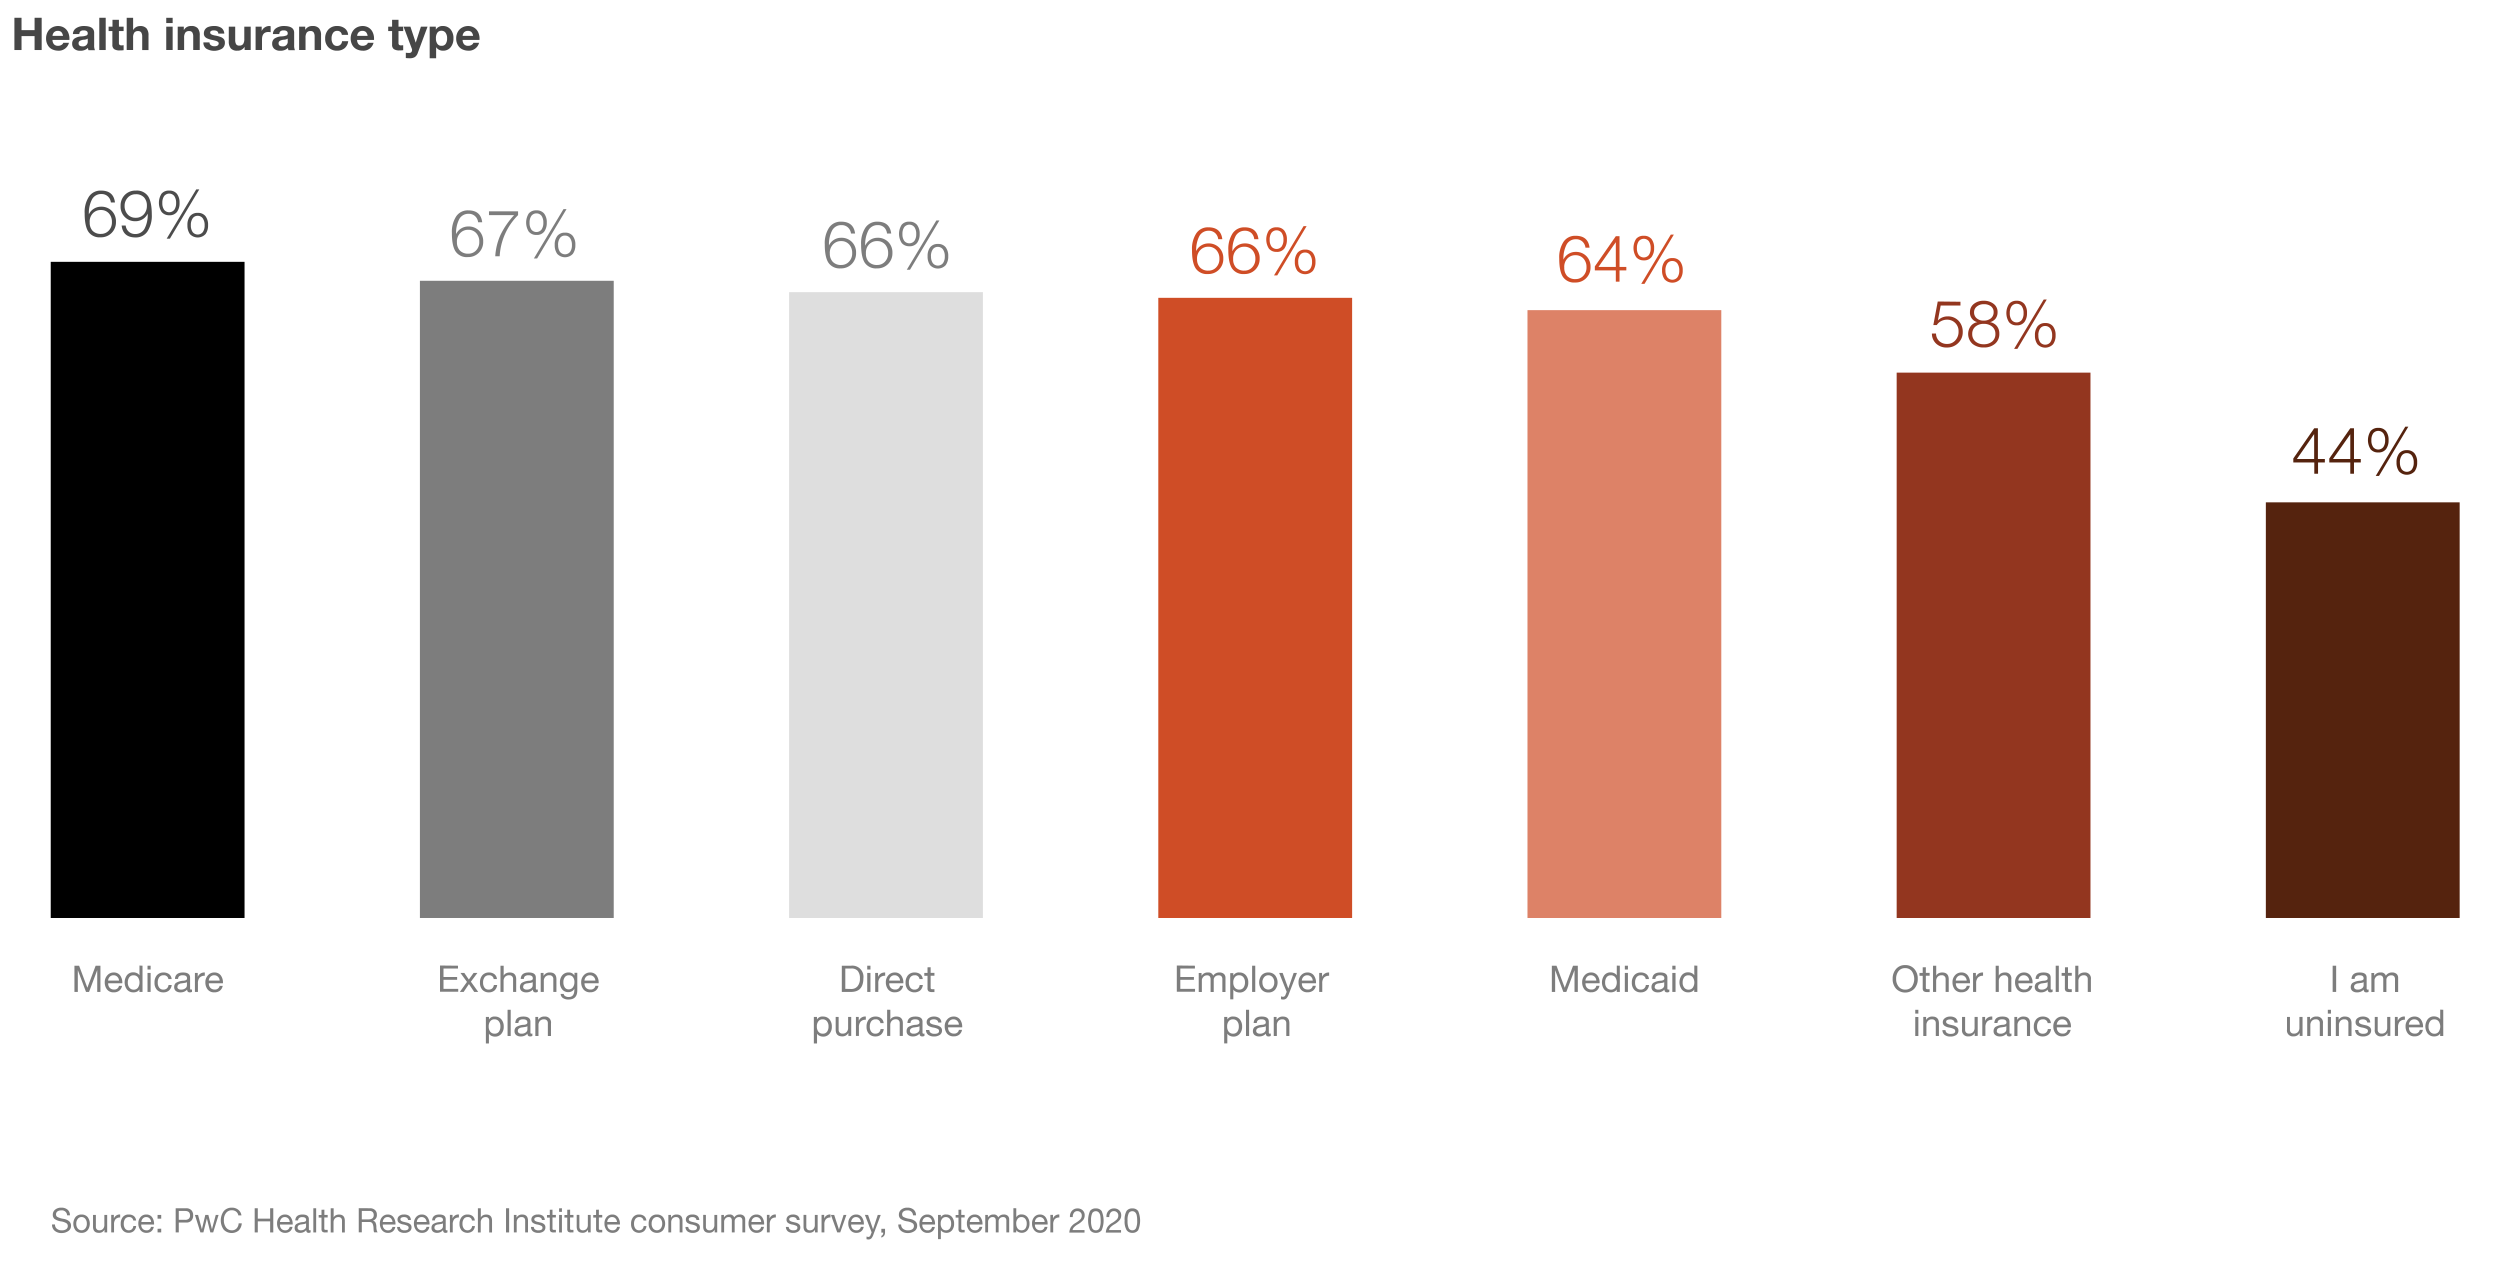 <svg xmlns="http://www.w3.org/2000/svg" width="885" height="450" viewBox="0 0 885 450"><g id="Layer_1" data-name="Layer 1"><rect x="802.11" y="177.83" width="68.61" height="147.14" style="fill:#55230e"/><rect x="671.42" y="131.91" width="68.61" height="193.06" style="fill:#93361f"/><rect x="540.73" y="109.79" width="68.61" height="215.18" style="fill:#dd8267"/><rect x="410.04" y="105.43" width="68.61" height="219.54" style="fill:#cf4d26"/><rect x="279.34" y="103.42" width="68.61" height="221.55" style="fill:#dedede"/><rect x="148.65" y="99.4" width="68.61" height="225.57" style="fill:#7d7d7d"/><rect x="17.96" y="92.69" width="68.61" height="232.28"/><path d="M423,341.86v1h-5.17v3h4.82v1h-4.82v3.21h5.21v1h-6.45v-9.28Z" style="fill:#7d7d7d"/><path d="M427.63,344.26a1.71,1.71,0,0,1,1.84,1.15,2.41,2.41,0,0,1,.89-.85,2.54,2.54,0,0,1,1.23-.3,2.34,2.34,0,0,1,1.69.52,1.82,1.82,0,0,1,.54,1.39v5h-1.11v-4.46a1.64,1.64,0,0,0-.3-1.08,1.26,1.26,0,0,0-1-.36,1.77,1.77,0,0,0-1.27.46,1.61,1.61,0,0,0-.48,1.22v4.22h-1.11v-4.46a1.64,1.64,0,0,0-.3-1.08,1.18,1.18,0,0,0-1-.36,1.71,1.71,0,0,0-.87.22,1.84,1.84,0,0,0-.66.67,1.56,1.56,0,0,0-.26.8v4.21h-1.11v-6.72h1v1h0A2.44,2.44,0,0,1,427.63,344.26Z" style="fill:#7d7d7d"/><path d="M438.79,344.26a2.86,2.86,0,0,1,2.27,1,3.83,3.83,0,0,1,.83,2.57,3.7,3.7,0,0,1-.84,2.53,2.79,2.79,0,0,1-2.23,1,3.11,3.11,0,0,1-1.22-.26,2,2,0,0,1-1-.8h0v3.47h-1.1v-9.29h1.1v.91h0A2.16,2.16,0,0,1,438.79,344.26Zm-2.21,3.51a2.88,2.88,0,0,0,.56,1.86,1.89,1.89,0,0,0,1.56.69,1.77,1.77,0,0,0,1.49-.68,3.11,3.11,0,0,0,.53-1.92,2.72,2.72,0,0,0-.57-1.79,1.85,1.85,0,0,0-1.52-.69,1.8,1.8,0,0,0-1.49.68A2.84,2.84,0,0,0,436.58,347.77Z" style="fill:#7d7d7d"/><path d="M444.36,341.86v9.28h-1.11v-9.28Z" style="fill:#7d7d7d"/><path d="M449,344.26a3.05,3.05,0,0,1,2.39,1,4.11,4.11,0,0,1,0,5.08,3,3,0,0,1-2.39,1,3.08,3.08,0,0,1-2.37-1,4.15,4.15,0,0,1,0-5.12A3.06,3.06,0,0,1,449,344.26Zm-2.09,3.53a2.82,2.82,0,0,0,.58,1.83,2,2,0,0,0,3,0,2.73,2.73,0,0,0,.6-1.84,2.78,2.78,0,0,0-.59-1.84,1.95,1.95,0,0,0-3,0A2.82,2.82,0,0,0,446.88,347.79Z" style="fill:#7d7d7d"/><path d="M454.06,344.42l2,5.5h0l1.89-5.5h1.17l-2.86,7.44a4.38,4.38,0,0,1-.88,1.59,1.64,1.64,0,0,1-1.13.38,2.18,2.18,0,0,1-.77-.12v-1a2.74,2.74,0,0,0,.65.16.92.92,0,0,0,.93-.68l.43-1.08-2.66-6.68Z" style="fill:#7d7d7d"/><path d="M462.83,344.26a2.7,2.7,0,0,1,2.24,1,4.28,4.28,0,0,1,.8,2.69v.13h-5v.08a2.13,2.13,0,0,0,.56,1.55,2,2,0,0,0,1.54.58,1.59,1.59,0,0,0,1.74-1.31h1.09a2.72,2.72,0,0,1-1,1.71,3,3,0,0,1-1.89.58,2.9,2.9,0,0,1-2.41-1,4,4,0,0,1-.82-2.53,3.55,3.55,0,0,1,.9-2.48A2.92,2.92,0,0,1,462.83,344.26Zm1.87,2.88a2,2,0,0,0-.59-1.36,1.84,1.84,0,0,0-1.36-.54,1.82,1.82,0,0,0-1.3.51,2.13,2.13,0,0,0-.61,1.39Z" style="fill:#7d7d7d"/><path d="M470.51,344.26v1.17a2.36,2.36,0,0,0-1.84.66,3,3,0,0,0-.59,2.05v3H467v-6.72h1v1.42h0a2.49,2.49,0,0,1,2.32-1.58Z" style="fill:#7d7d7d"/><path d="M436.62,359.86a2.85,2.85,0,0,1,2.26,1,3.83,3.83,0,0,1,.83,2.57,3.7,3.7,0,0,1-.84,2.53,2.79,2.79,0,0,1-2.23,1,3.11,3.11,0,0,1-1.22-.26,2.06,2.06,0,0,1-.95-.8h0v3.47h-1.11V360h1.11v.91h0A2.17,2.17,0,0,1,436.62,359.86Zm-2.21,3.51a2.88,2.88,0,0,0,.55,1.86,1.9,1.9,0,0,0,1.57.69,1.77,1.77,0,0,0,1.48-.68,3,3,0,0,0,.53-1.92,2.76,2.76,0,0,0-.56-1.79,1.88,1.88,0,0,0-1.53-.69,1.82,1.82,0,0,0-1.49.67A2.84,2.84,0,0,0,434.41,363.37Z" style="fill:#7d7d7d"/><path d="M442.18,357.46v9.28h-1.1v-9.28Z" style="fill:#7d7d7d"/><path d="M446.65,359.86c1.68,0,2.51.61,2.51,1.81v3.87c0,.26.12.38.35.38a1,1,0,0,0,.34-.06v.85a1.52,1.52,0,0,1-.79.19c-.63,0-.94-.35-.94-1a3,3,0,0,1-2.36,1,2.54,2.54,0,0,1-1.64-.49,1.73,1.73,0,0,1-.59-1.4,1.85,1.85,0,0,1,.59-1.43,5.59,5.59,0,0,1,2.71-.8,2.52,2.52,0,0,0,1-.28.65.65,0,0,0,.25-.56c0-.73-.5-1.1-1.49-1.1a2.06,2.06,0,0,0-1.23.3,1.2,1.2,0,0,0-.45,1h-1.11C443.88,360.61,444.83,359.86,446.65,359.86Zm-1.95,5.07a.87.87,0,0,0,.34.73,1.59,1.59,0,0,0,1,.26,2.41,2.41,0,0,0,1.48-.44,1.33,1.33,0,0,0,.58-1.05v-1.16a1.71,1.71,0,0,1-.78.27l-1.13.17a2.17,2.17,0,0,0-1.1.4A1,1,0,0,0,444.7,364.93Z" style="fill:#7d7d7d"/><path d="M454.13,359.86c1.54,0,2.31.81,2.31,2.41v4.47h-1.1v-4.59a1.37,1.37,0,0,0-.35-.94,1.35,1.35,0,0,0-1-.37,1.86,1.86,0,0,0-1.46.57,2.12,2.12,0,0,0-.52,1.5v3.83h-1.1V360h1v1.06h0A2.4,2.4,0,0,1,454.13,359.86Z" style="fill:#7d7d7d"/><path d="M162.13,341.86v1H157v3h4.82v1H157v3.21h5.21v1h-6.45v-9.28Z" style="fill:#7d7d7d"/><path d="M164.37,344.42l1.6,2.34h0l1.68-2.34H169l-2.31,3.09,2.6,3.63h-1.42L166,348.36l-1.87,2.78h-1.34l2.52-3.54L163,344.42Z" style="fill:#7d7d7d"/><path d="M173,344.26a3.24,3.24,0,0,1,2,.58,2.41,2.41,0,0,1,.91,1.74h-1.14a1.54,1.54,0,0,0-1.66-1.34,1.86,1.86,0,0,0-1.56.68,3.07,3.07,0,0,0-.54,1.94,2.9,2.9,0,0,0,.52,1.79,1.73,1.73,0,0,0,1.45.67,1.79,1.79,0,0,0,1.27-.43,1.92,1.92,0,0,0,.57-1.21H176a3.06,3.06,0,0,1-.94,1.94,2.94,2.94,0,0,1-2,.68,3,3,0,0,1-2.3-.92,3.54,3.54,0,0,1-.85-2.52,3.88,3.88,0,0,1,.85-2.63A3,3,0,0,1,173,344.26Z" style="fill:#7d7d7d"/><path d="M178.3,341.86v3.55h0a1.65,1.65,0,0,1,.82-.85,2.8,2.8,0,0,1,1.3-.3c1.54,0,2.31.81,2.31,2.41v4.47h-1.1v-4.59a1.27,1.27,0,0,0-1.38-1.31,1.88,1.88,0,0,0-1.46.57,2.17,2.17,0,0,0-.52,1.5v3.83h-1.1v-9.28Z" style="fill:#7d7d7d"/><path d="M187.18,344.26c1.67,0,2.51.61,2.51,1.81v3.87c0,.26.12.38.35.38a1,1,0,0,0,.34-.06v.85a1.52,1.52,0,0,1-.79.19c-.63,0-.94-.35-.94-1a3,3,0,0,1-2.37,1,2.53,2.53,0,0,1-1.63-.49,1.73,1.73,0,0,1-.59-1.4,1.85,1.85,0,0,1,.59-1.43,5.59,5.59,0,0,1,2.71-.8,2.25,2.25,0,0,0,1-.28.66.66,0,0,0,.26-.56c0-.73-.5-1.1-1.5-1.1a2.05,2.05,0,0,0-1.22.3,1.2,1.2,0,0,0-.45,1h-1.11C184.41,345,185.36,344.26,187.18,344.26Zm-2,5.07a.85.85,0,0,0,.34.73,1.5,1.5,0,0,0,1,.26,2.41,2.41,0,0,0,1.48-.44,1.31,1.31,0,0,0,.57-1.05v-1.16a1.63,1.63,0,0,1-.78.27l-1.13.17a2.17,2.17,0,0,0-1.09.4A1,1,0,0,0,185.23,349.33Z" style="fill:#7d7d7d"/><path d="M194.66,344.26c1.54,0,2.31.81,2.31,2.41v4.47h-1.1v-4.59a1.27,1.27,0,0,0-1.38-1.31,1.88,1.88,0,0,0-1.47.57,2.16,2.16,0,0,0-.51,1.5v3.83h-1.1v-6.72h1v1.07h0A2.39,2.39,0,0,1,194.66,344.26Z" style="fill:#7d7d7d"/><path d="M201.36,344.26a2.16,2.16,0,0,1,2,1.12h0v-1h1v6.21q0,3.24-3.1,3.24a3.35,3.35,0,0,1-2-.54,1.83,1.83,0,0,1-.79-1.44h1.1a1,1,0,0,0,.53.79,2.27,2.27,0,0,0,1.22.31q2,0,2-2.58V350h0a2,2,0,0,1-.83.89,2.48,2.48,0,0,1-1.27.33,2.73,2.73,0,0,1-2.18-.94,3.59,3.59,0,0,1-.82-2.47,3.77,3.77,0,0,1,.83-2.56A2.78,2.78,0,0,1,201.36,344.26Zm-1.92,3.42a3.12,3.12,0,0,0,.49,1.87,1.63,1.63,0,0,0,1.41.69,1.73,1.73,0,0,0,1.45-.71,3,3,0,0,0,.55-1.89,2.77,2.77,0,0,0-.51-1.74,1.67,1.67,0,0,0-1.41-.66,1.73,1.73,0,0,0-1.46.67A2.78,2.78,0,0,0,199.44,347.68Z" style="fill:#7d7d7d"/><path d="M208.89,344.26a2.71,2.71,0,0,1,2.24,1,4.28,4.28,0,0,1,.8,2.69v.13h-5v.08a2.13,2.13,0,0,0,.56,1.55,2,2,0,0,0,1.54.58,1.59,1.59,0,0,0,1.74-1.31h1.09a2.72,2.72,0,0,1-1,1.71,3,3,0,0,1-1.89.58,2.9,2.9,0,0,1-2.41-1,4,4,0,0,1-.82-2.53,3.55,3.55,0,0,1,.9-2.48A2.92,2.92,0,0,1,208.89,344.26Zm1.87,2.88a2,2,0,0,0-.59-1.36,1.84,1.84,0,0,0-1.36-.54,1.82,1.82,0,0,0-1.3.51,2.13,2.13,0,0,0-.61,1.39Z" style="fill:#7d7d7d"/><path d="M175.22,359.86a2.84,2.84,0,0,1,2.26,1,3.79,3.79,0,0,1,.84,2.57,3.74,3.74,0,0,1-.84,2.54,2.83,2.83,0,0,1-2.23,1,3,3,0,0,1-1.22-.26,2,2,0,0,1-.95-.8h0v3.48H172V360h1.1v.91h0A2.16,2.16,0,0,1,175.22,359.86ZM173,363.37a2.94,2.94,0,0,0,.55,1.86,1.91,1.91,0,0,0,1.57.69,1.79,1.79,0,0,0,1.49-.68,3.07,3.07,0,0,0,.53-1.92,2.72,2.72,0,0,0-.57-1.79,1.88,1.88,0,0,0-1.53-.69,1.81,1.81,0,0,0-1.49.68A2.89,2.89,0,0,0,173,363.37Z" style="fill:#7d7d7d"/><path d="M180.79,357.46v9.28h-1.11v-9.28Z" style="fill:#7d7d7d"/><path d="M185.26,359.86c1.67,0,2.51.61,2.51,1.81v3.87c0,.26.11.38.35.38a1.06,1.06,0,0,0,.34-.06v.85a1.55,1.55,0,0,1-.8.19c-.62,0-.93-.35-.93-1a3,3,0,0,1-2.37,1,2.51,2.51,0,0,1-1.63-.49,1.7,1.7,0,0,1-.59-1.4,1.84,1.84,0,0,1,.58-1.43,5.64,5.64,0,0,1,2.72-.8,2.35,2.35,0,0,0,1-.28.65.65,0,0,0,.25-.56c0-.73-.49-1.1-1.49-1.1a2.06,2.06,0,0,0-1.23.3,1.26,1.26,0,0,0-.45,1h-1.1C182.48,360.61,183.44,359.86,185.26,359.86Zm-1.95,5.07a.85.85,0,0,0,.34.73,1.48,1.48,0,0,0,1,.26,2.3,2.3,0,0,0,1.47-.44,1.29,1.29,0,0,0,.58-1.05v-1.16a1.71,1.71,0,0,1-.78.27l-1.13.17a2.13,2.13,0,0,0-1.09.4A1,1,0,0,0,183.31,364.93Z" style="fill:#7d7d7d"/><path d="M192.73,359.86a2.1,2.1,0,0,1,2.32,2.41v4.47h-1.11v-4.59a1.33,1.33,0,0,0-.35-.93,1.31,1.31,0,0,0-1-.38,1.86,1.86,0,0,0-1.46.57,2.16,2.16,0,0,0-.51,1.5v3.83h-1.11V360h1v1.07h0A2.37,2.37,0,0,1,192.73,359.86Z" style="fill:#7d7d7d"/><path d="M301.26,341.86a3.93,3.93,0,0,1,4.38,4.42q0,4.86-4.38,4.86H298v-9.28Zm.07,8.24a2.81,2.81,0,0,0,2.27-1,4.07,4.07,0,0,0,.81-2.7,4,4,0,0,0-.77-2.7,2.87,2.87,0,0,0-2.26-.85h-2.14v7.2Z" style="fill:#7d7d7d"/><path d="M308.14,341.86v1.35H307v-1.35Zm0,2.56v6.72H307v-6.72Z" style="fill:#7d7d7d"/><path d="M313.35,344.26v1.17a2.36,2.36,0,0,0-1.84.66,3,3,0,0,0-.59,2.05v3h-1.1v-6.72h1v1.42h0a2.48,2.48,0,0,1,2.32-1.58Z" style="fill:#7d7d7d"/><path d="M316.75,344.26a2.69,2.69,0,0,1,2.23,1,4.23,4.23,0,0,1,.81,2.69v.13h-5v.08a2.09,2.09,0,0,0,.56,1.55,2,2,0,0,0,1.53.58,1.59,1.59,0,0,0,1.74-1.31h1.09a2.71,2.71,0,0,1-1,1.71,3.07,3.07,0,0,1-1.9.58,2.86,2.86,0,0,1-2.4-1,4,4,0,0,1-.82-2.53,3.59,3.59,0,0,1,.89-2.48A2.94,2.94,0,0,1,316.75,344.26Zm1.87,2.88a2.05,2.05,0,0,0-.59-1.36,1.85,1.85,0,0,0-1.36-.54,1.8,1.8,0,0,0-1.3.51,2.09,2.09,0,0,0-.61,1.39Z" style="fill:#7d7d7d"/><path d="M323.74,344.26a3.26,3.26,0,0,1,2,.58,2.48,2.48,0,0,1,.91,1.74h-1.15a1.53,1.53,0,0,0-1.66-1.34,1.88,1.88,0,0,0-1.56.68,3.13,3.13,0,0,0-.53,1.94,2.84,2.84,0,0,0,.52,1.79,1.7,1.7,0,0,0,1.44.67,1.78,1.78,0,0,0,1.27-.43,1.88,1.88,0,0,0,.58-1.21h1.13a3.11,3.11,0,0,1-.94,1.94,3.35,3.35,0,0,1-4.33-.24,3.59,3.59,0,0,1-.84-2.52,3.83,3.83,0,0,1,.85-2.63A3,3,0,0,1,323.74,344.26Z" style="fill:#7d7d7d"/><path d="M329.45,342.4v2h1.34v1h-1.34v4.22a.69.69,0,0,0,.11.43.92.92,0,0,0,.59.13h.64v1h-.91a1.88,1.88,0,0,1-1.2-.29,1.4,1.4,0,0,1-.34-1.11v-4.35H327.2v-1h1.14v-2Z" style="fill:#7d7d7d"/><path d="M291.38,359.86a2.85,2.85,0,0,1,2.26,1,3.83,3.83,0,0,1,.83,2.57,3.74,3.74,0,0,1-.84,2.54,2.81,2.81,0,0,1-2.23,1,3.11,3.11,0,0,1-1.22-.26,2.06,2.06,0,0,1-.95-.8h0v3.48H288.1V360h1.11v.91h0A2.17,2.17,0,0,1,291.38,359.86Zm-2.21,3.51a2.88,2.88,0,0,0,.55,1.86,1.9,1.9,0,0,0,1.57.69,1.77,1.77,0,0,0,1.48-.68,3.07,3.07,0,0,0,.53-1.92,2.78,2.78,0,0,0-.56-1.79,1.88,1.88,0,0,0-1.53-.69,1.8,1.8,0,0,0-1.49.68A2.83,2.83,0,0,0,289.17,363.37Z" style="fill:#7d7d7d"/><path d="M296.88,360v4.58a1.31,1.31,0,0,0,.36.95,1.33,1.33,0,0,0,1,.37,1.88,1.88,0,0,0,1.48-.57,2.16,2.16,0,0,0,.51-1.49V360h1.1v6.72h-1v-1.07h0a2.33,2.33,0,0,1-2.19,1.23q-2.31,0-2.31-2.4V360Z" style="fill:#7d7d7d"/><path d="M306.5,359.86V361a2.33,2.33,0,0,0-1.84.66,3,3,0,0,0-.6,2.05v3H303V360h1v1.42h0a2.46,2.46,0,0,1,2.31-1.58Z" style="fill:#7d7d7d"/><path d="M309.9,359.86a3.24,3.24,0,0,1,2,.58,2.44,2.44,0,0,1,.91,1.74h-1.14a1.54,1.54,0,0,0-1.67-1.34,1.88,1.88,0,0,0-1.56.68,3.13,3.13,0,0,0-.53,1.94,2.84,2.84,0,0,0,.52,1.79,1.72,1.72,0,0,0,1.44.67,1.82,1.82,0,0,0,1.28-.43,1.92,1.92,0,0,0,.57-1.21h1.13a3.11,3.11,0,0,1-.94,1.94,2.94,2.94,0,0,1-2,.68,3,3,0,0,1-2.31-.92,3.59,3.59,0,0,1-.84-2.52,3.85,3.85,0,0,1,.85-2.63A3,3,0,0,1,309.9,359.86Z" style="fill:#7d7d7d"/><path d="M315.18,357.46V361h0a1.63,1.63,0,0,1,.81-.85,2.83,2.83,0,0,1,1.3-.3c1.55,0,2.32.81,2.32,2.41v4.47h-1.11v-4.59a1.26,1.26,0,0,0-1.37-1.31,1.88,1.88,0,0,0-1.46.57,2.12,2.12,0,0,0-.52,1.5v3.83h-1.11v-9.28Z" style="fill:#7d7d7d"/><path d="M324.06,359.86c1.67,0,2.51.61,2.51,1.81v3.87c0,.26.11.38.35.38a1.06,1.06,0,0,0,.34-.06v.85a1.53,1.53,0,0,1-.8.19c-.62,0-.93-.35-.93-1a3,3,0,0,1-2.37,1,2.51,2.51,0,0,1-1.63-.49,1.7,1.7,0,0,1-.59-1.4,1.84,1.84,0,0,1,.58-1.43,5.64,5.64,0,0,1,2.72-.8,2.3,2.3,0,0,0,1-.28.65.65,0,0,0,.25-.56c0-.73-.49-1.1-1.49-1.1a2.06,2.06,0,0,0-1.23.3,1.26,1.26,0,0,0-.45,1h-1.1C321.29,360.61,322.24,359.86,324.06,359.86Zm-1.95,5.07a.85.85,0,0,0,.34.73,1.48,1.48,0,0,0,1,.26,2.3,2.3,0,0,0,1.47-.44,1.29,1.29,0,0,0,.58-1.05v-1.16a1.71,1.71,0,0,1-.78.27l-1.13.17a2.13,2.13,0,0,0-1.09.4A1,1,0,0,0,322.11,364.93Z" style="fill:#7d7d7d"/><path d="M330.52,359.86a3.21,3.21,0,0,1,2,.53,2.06,2.06,0,0,1,.72,1.58h-1.1a1.12,1.12,0,0,0-.48-.84,1.88,1.88,0,0,0-1.08-.28,2.1,2.1,0,0,0-1.05.22.72.72,0,0,0-.05,1.24,3.36,3.36,0,0,0,1,.39l1,.23a3.4,3.4,0,0,1,1.48.66,1.49,1.49,0,0,1,.51,1.2,1.8,1.8,0,0,1-.77,1.56,3.5,3.5,0,0,1-2.09.56,3.29,3.29,0,0,1-2-.57,2.15,2.15,0,0,1-.81-1.71H329a1.17,1.17,0,0,0,.49,1,2.2,2.2,0,0,0,1.32.34c1.08,0,1.62-.33,1.62-1a.79.79,0,0,0-.4-.7,5.71,5.71,0,0,0-1.69-.53,4.21,4.21,0,0,1-1.77-.69,1.5,1.5,0,0,1-.53-1.22,1.65,1.65,0,0,1,.68-1.39A2.94,2.94,0,0,1,330.52,359.86Z" style="fill:#7d7d7d"/><path d="M337.58,359.86a2.68,2.68,0,0,1,2.23,1,4.23,4.23,0,0,1,.81,2.69v.13h-5v.08a2.13,2.13,0,0,0,.56,1.55,2,2,0,0,0,1.53.58,1.59,1.59,0,0,0,1.74-1.31h1.1a2.77,2.77,0,0,1-1,1.71,3,3,0,0,1-1.9.58,2.88,2.88,0,0,1-2.4-1,4,4,0,0,1-.82-2.53,3.55,3.55,0,0,1,.9-2.48A2.91,2.91,0,0,1,337.58,359.86Zm1.87,2.88a2,2,0,0,0-.59-1.36,1.84,1.84,0,0,0-1.36-.54,1.82,1.82,0,0,0-1.3.51,2.11,2.11,0,0,0-.61,1.39Z" style="fill:#7d7d7d"/><path d="M551,341.86l2.92,7.8,2.94-7.8h1.69v9.28h-1.17v-7.72h0l-2.9,7.72h-1.06l-2.9-7.72h0v7.72h-1.17v-9.28Z" style="fill:#7d7d7d"/><path d="M563.23,344.26a2.68,2.68,0,0,1,2.23,1,4.23,4.23,0,0,1,.81,2.69v.13h-5v.08a2.13,2.13,0,0,0,.56,1.55,2,2,0,0,0,1.53.58,1.58,1.58,0,0,0,1.74-1.31h1.1a2.77,2.77,0,0,1-1,1.71,3,3,0,0,1-1.9.58,2.88,2.88,0,0,1-2.4-1,4,4,0,0,1-.82-2.53,3.55,3.55,0,0,1,.9-2.48A2.91,2.91,0,0,1,563.23,344.26Zm1.87,2.88a2,2,0,0,0-.59-1.36,1.84,1.84,0,0,0-1.36-.54,1.82,1.82,0,0,0-1.3.51,2.13,2.13,0,0,0-.61,1.39Z" style="fill:#7d7d7d"/><path d="M573.42,341.86v9.28h-1.1v-.91h0a1.68,1.68,0,0,1-.83.79,3.12,3.12,0,0,1-3.56-.7,4.29,4.29,0,0,1,0-5.1,2.78,2.78,0,0,1,2.23-1,2.9,2.9,0,0,1,1.26.28,2,2,0,0,1,.92.78h0v-3.46Zm-5.2,6a2.71,2.71,0,0,0,.57,1.79,1.87,1.87,0,0,0,1.51.69,1.82,1.82,0,0,0,1.5-.69,3.37,3.37,0,0,0,0-3.69,1.88,1.88,0,0,0-1.58-.7,1.75,1.75,0,0,0-1.48.69A3.12,3.12,0,0,0,568.22,347.84Z" style="fill:#7d7d7d"/><path d="M576.29,341.86v1.35h-1.1v-1.35Zm0,2.56v6.72h-1.1v-6.72Z" style="fill:#7d7d7d"/><path d="M580.82,344.26a3.28,3.28,0,0,1,2,.58,2.48,2.48,0,0,1,.91,1.74h-1.15a1.53,1.53,0,0,0-1.66-1.34,1.86,1.86,0,0,0-1.56.68,3.07,3.07,0,0,0-.54,1.94,2.9,2.9,0,0,0,.52,1.79,1.73,1.73,0,0,0,1.45.67,1.78,1.78,0,0,0,1.27-.43,1.92,1.92,0,0,0,.57-1.21h1.13a3.06,3.06,0,0,1-.94,1.94,2.92,2.92,0,0,1-2,.68,3,3,0,0,1-2.3-.92,3.59,3.59,0,0,1-.85-2.52,3.84,3.84,0,0,1,.86-2.63A2.94,2.94,0,0,1,580.82,344.26Z" style="fill:#7d7d7d"/><path d="M587.75,344.26c1.67,0,2.5.61,2.5,1.81v3.87c0,.26.12.38.36.38a1,1,0,0,0,.33-.06v.85a1.49,1.49,0,0,1-.79.19c-.62,0-.94-.35-.94-1a2.94,2.94,0,0,1-2.36,1,2.51,2.51,0,0,1-1.63-.49,1.7,1.7,0,0,1-.59-1.4,1.84,1.84,0,0,1,.58-1.43,5.64,5.64,0,0,1,2.72-.8,2.35,2.35,0,0,0,1-.28.65.65,0,0,0,.25-.56c0-.73-.5-1.1-1.49-1.1a2.06,2.06,0,0,0-1.23.3,1.26,1.26,0,0,0-.45,1h-1.1C585,345,585.93,344.26,587.75,344.26Zm-2,5.07a.86.86,0,0,0,.33.73,1.53,1.53,0,0,0,1,.26,2.38,2.38,0,0,0,1.47-.44,1.3,1.3,0,0,0,.58-1.05v-1.16a1.71,1.71,0,0,1-.78.27l-1.13.17a2.09,2.09,0,0,0-1.09.4A1,1,0,0,0,585.8,349.33Z" style="fill:#7d7d7d"/><path d="M593.14,341.86v1.35H592v-1.35Zm0,2.56v6.72H592v-6.72Z" style="fill:#7d7d7d"/><path d="M600.86,341.86v9.28h-1.1v-.91h0a1.7,1.7,0,0,1-.82.79,2.91,2.91,0,0,1-1.32.28,2.85,2.85,0,0,1-2.25-1,4.29,4.29,0,0,1,0-5.1,2.78,2.78,0,0,1,2.23-1,2.9,2.9,0,0,1,1.26.28,2,2,0,0,1,.92.78h0v-3.46Zm-5.2,6a2.71,2.71,0,0,0,.57,1.79,1.88,1.88,0,0,0,1.51.69,1.8,1.8,0,0,0,1.5-.69,3.32,3.32,0,0,0,0-3.69,1.87,1.87,0,0,0-1.58-.7,1.75,1.75,0,0,0-1.48.69A3.18,3.18,0,0,0,595.66,347.84Z" style="fill:#7d7d7d"/><path d="M28,341.86l2.92,7.8,2.94-7.8h1.69v9.28H34.42v-7.72h0l-2.9,7.72H30.45l-2.9-7.72h0v7.72H26.35v-9.28Z" style="fill:#7d7d7d"/><path d="M40.26,344.26a2.71,2.71,0,0,1,2.24,1,4.28,4.28,0,0,1,.8,2.69v.13h-5v.08a2.13,2.13,0,0,0,.56,1.55,2,2,0,0,0,1.53.58A1.59,1.59,0,0,0,42.11,349H43.2a2.72,2.72,0,0,1-1,1.71,3,3,0,0,1-1.9.58,2.89,2.89,0,0,1-2.4-1,4,4,0,0,1-.82-2.53,3.55,3.55,0,0,1,.9-2.48A2.92,2.92,0,0,1,40.26,344.26Zm1.87,2.88a2,2,0,0,0-.59-1.36,1.84,1.84,0,0,0-1.36-.54,1.82,1.82,0,0,0-1.3.51,2.13,2.13,0,0,0-.61,1.39Z" style="fill:#7d7d7d"/><path d="M50.45,341.86v9.28h-1.1v-.91h0a1.7,1.7,0,0,1-.82.79,2.91,2.91,0,0,1-1.32.28,2.85,2.85,0,0,1-2.25-1,4.29,4.29,0,0,1,0-5.1,2.78,2.78,0,0,1,2.23-1,2.9,2.9,0,0,1,1.26.28,2,2,0,0,1,.92.78h0v-3.46Zm-5.2,6a2.71,2.71,0,0,0,.57,1.79,1.88,1.88,0,0,0,1.51.69,1.82,1.82,0,0,0,1.5-.69,3.32,3.32,0,0,0,0-3.69,1.88,1.88,0,0,0-1.58-.7,1.75,1.75,0,0,0-1.48.69A3.12,3.12,0,0,0,45.25,347.84Z" style="fill:#7d7d7d"/><path d="M53.32,341.86v1.35h-1.1v-1.35Zm0,2.56v6.72h-1.1v-6.72Z" style="fill:#7d7d7d"/><path d="M57.85,344.26a3.26,3.26,0,0,1,2,.58,2.48,2.48,0,0,1,.91,1.74H59.6a1.53,1.53,0,0,0-1.66-1.34,1.86,1.86,0,0,0-1.56.68,3.07,3.07,0,0,0-.53,1.94,2.84,2.84,0,0,0,.52,1.79,1.7,1.7,0,0,0,1.44.67,1.78,1.78,0,0,0,1.27-.43,1.88,1.88,0,0,0,.58-1.21h1.13a3.07,3.07,0,0,1-.95,1.94,2.92,2.92,0,0,1-2,.68,3,3,0,0,1-2.3-.92,3.59,3.59,0,0,1-.84-2.52,3.83,3.83,0,0,1,.85-2.63A3,3,0,0,1,57.85,344.26Z" style="fill:#7d7d7d"/><path d="M64.78,344.26c1.67,0,2.51.61,2.51,1.81v3.87c0,.26.11.38.35.38a1,1,0,0,0,.33-.06v.85a1.49,1.49,0,0,1-.79.19c-.62,0-.93-.35-.93-1a3,3,0,0,1-2.37,1,2.51,2.51,0,0,1-1.63-.49,1.7,1.7,0,0,1-.59-1.4,1.84,1.84,0,0,1,.58-1.43,5.64,5.64,0,0,1,2.72-.8,2.35,2.35,0,0,0,1-.28.65.65,0,0,0,.25-.56c0-.73-.49-1.1-1.49-1.1a2.06,2.06,0,0,0-1.23.3,1.26,1.26,0,0,0-.45,1h-1.1C62,345,63,344.26,64.78,344.26Zm-2,5.07a.85.85,0,0,0,.34.73,1.48,1.48,0,0,0,1,.26,2.38,2.38,0,0,0,1.47-.44,1.3,1.3,0,0,0,.58-1.05v-1.16a1.71,1.71,0,0,1-.78.27l-1.13.17a2.13,2.13,0,0,0-1.09.4A1,1,0,0,0,62.83,349.33Z" style="fill:#7d7d7d"/><path d="M72.5,344.26v1.17a2.35,2.35,0,0,0-1.84.66,3,3,0,0,0-.59,2.05v3H69v-6.72h1v1.42h0a2.46,2.46,0,0,1,2.31-1.58Z" style="fill:#7d7d7d"/><path d="M75.89,344.26a2.7,2.7,0,0,1,2.24,1,4.22,4.22,0,0,1,.8,2.69v.13h-5v.08a2.13,2.13,0,0,0,.56,1.55,2,2,0,0,0,1.54.58A1.59,1.59,0,0,0,77.74,349h1.09a2.76,2.76,0,0,1-1,1.71,3.09,3.09,0,0,1-1.9.58,2.9,2.9,0,0,1-2.41-1,4,4,0,0,1-.82-2.53,3.55,3.55,0,0,1,.9-2.48A2.92,2.92,0,0,1,75.89,344.26Zm1.87,2.88a2,2,0,0,0-.59-1.36,1.84,1.84,0,0,0-1.36-.54,1.82,1.82,0,0,0-1.3.51,2.18,2.18,0,0,0-.61,1.39Z" style="fill:#7d7d7d"/><path d="M674.44,341.64a4.07,4.07,0,0,1,3.23,1.37,5.07,5.07,0,0,1,1.22,3.49,5,5,0,0,1-1.24,3.51,4.49,4.49,0,0,1-6.43,0,5,5,0,0,1-1.22-3.5,5.17,5.17,0,0,1,1.19-3.47A4.06,4.06,0,0,1,674.44,341.64Zm-3.21,4.86a4.21,4.21,0,0,0,.88,2.76,2.87,2.87,0,0,0,2.33,1.06,2.93,2.93,0,0,0,2.34-1,4.88,4.88,0,0,0,0-5.53,2.89,2.89,0,0,0-2.37-1.07,2.82,2.82,0,0,0-2.34,1.08A4.27,4.27,0,0,0,671.23,346.5Z" style="fill:#7d7d7d"/><path d="M681.75,342.4v2h1.34v1h-1.34v4.22a.63.63,0,0,0,.12.43.86.86,0,0,0,.58.13h.64v1h-.91a1.92,1.92,0,0,1-1.2-.29,1.44,1.44,0,0,1-.34-1.11v-4.35H679.5v-1h1.14v-2Z" style="fill:#7d7d7d"/><path d="M685.42,341.86v3.55h0a1.69,1.69,0,0,1,.82-.85,2.8,2.8,0,0,1,1.3-.3c1.54,0,2.31.81,2.31,2.41v4.47h-1.1v-4.59a1.26,1.26,0,0,0-1.38-1.31,1.85,1.85,0,0,0-1.45.57,2.12,2.12,0,0,0-.52,1.5v3.83h-1.11v-9.28Z" style="fill:#7d7d7d"/><path d="M694.33,344.26a2.7,2.7,0,0,1,2.24,1,4.23,4.23,0,0,1,.81,2.69v.13h-5v.08a2.13,2.13,0,0,0,.56,1.55,2,2,0,0,0,1.54.58,1.59,1.59,0,0,0,1.74-1.31h1.09a2.76,2.76,0,0,1-1,1.71,3.09,3.09,0,0,1-1.9.58,2.9,2.9,0,0,1-2.41-1,4,4,0,0,1-.82-2.53,3.55,3.55,0,0,1,.9-2.48A2.92,2.92,0,0,1,694.33,344.26Zm1.88,2.88a2.06,2.06,0,0,0-.6-1.36,1.84,1.84,0,0,0-1.36-.54,1.78,1.78,0,0,0-1.29.51,2.14,2.14,0,0,0-.62,1.39Z" style="fill:#7d7d7d"/><path d="M702,344.26v1.17a2.33,2.33,0,0,0-1.84.66,3,3,0,0,0-.6,2.05v3h-1.1v-6.72h1v1.42h0a2.46,2.46,0,0,1,2.31-1.58Z" style="fill:#7d7d7d"/><path d="M707.57,341.86v3.55h0a1.69,1.69,0,0,1,.82-.85,2.83,2.83,0,0,1,1.3-.3,2.1,2.1,0,0,1,2.32,2.41v4.47h-1.11v-4.59a1.33,1.33,0,0,0-.35-.93,1.31,1.31,0,0,0-1-.38,1.85,1.85,0,0,0-1.45.57,2.12,2.12,0,0,0-.52,1.5v3.83h-1.11v-9.28Z" style="fill:#7d7d7d"/><path d="M716.48,344.26a2.7,2.7,0,0,1,2.24,1,4.23,4.23,0,0,1,.81,2.69v.13h-5v.08a2.13,2.13,0,0,0,.55,1.55,2,2,0,0,0,1.54.58,1.59,1.59,0,0,0,1.74-1.31h1.09a2.71,2.71,0,0,1-1,1.71,3.07,3.07,0,0,1-1.9.58,2.9,2.9,0,0,1-2.41-1,4,4,0,0,1-.81-2.53,3.55,3.55,0,0,1,.89-2.48A2.94,2.94,0,0,1,716.48,344.26Zm1.88,2.88a2.1,2.1,0,0,0-.59-1.36,1.85,1.85,0,0,0-1.36-.54,1.8,1.8,0,0,0-1.3.51,2.09,2.09,0,0,0-.61,1.39Z" style="fill:#7d7d7d"/><path d="M723.43,344.26c1.67,0,2.51.61,2.51,1.81v3.87c0,.26.11.38.35.38a1,1,0,0,0,.33-.06v.85a1.49,1.49,0,0,1-.79.19c-.62,0-.93-.35-.93-1a3,3,0,0,1-2.37,1,2.51,2.51,0,0,1-1.63-.49,1.7,1.7,0,0,1-.59-1.4,1.84,1.84,0,0,1,.58-1.43,5.64,5.64,0,0,1,2.72-.8,2.35,2.35,0,0,0,1-.28.65.65,0,0,0,.25-.56c0-.73-.49-1.1-1.49-1.1a2.06,2.06,0,0,0-1.23.3,1.26,1.26,0,0,0-.45,1h-1.1C720.65,345,721.61,344.26,723.43,344.26Zm-1.95,5.07a.86.86,0,0,0,.33.73,1.53,1.53,0,0,0,1,.26,2.36,2.36,0,0,0,1.47-.44,1.3,1.3,0,0,0,.58-1.05v-1.16a1.71,1.71,0,0,1-.78.27l-1.13.17a2.13,2.13,0,0,0-1.09.4A1,1,0,0,0,721.48,349.33Z" style="fill:#7d7d7d"/><path d="M728.82,341.86v9.28h-1.1v-9.28Z" style="fill:#7d7d7d"/><path d="M732.07,342.4v2h1.34v1h-1.34v4.22a.63.63,0,0,0,.12.43.88.88,0,0,0,.58.13h.64v1h-.91a1.92,1.92,0,0,1-1.2-.29,1.44,1.44,0,0,1-.33-1.11v-4.35h-1.15v-1H731v-2Z" style="fill:#7d7d7d"/><path d="M735.74,341.86v3.55h0a1.69,1.69,0,0,1,.82-.85,2.83,2.83,0,0,1,1.3-.3,2.1,2.1,0,0,1,2.32,2.41v4.47h-1.11v-4.59a1.33,1.33,0,0,0-.35-.93,1.31,1.31,0,0,0-1-.38,1.85,1.85,0,0,0-1.45.57,2.12,2.12,0,0,0-.52,1.5v3.83h-1.11v-9.28Z" style="fill:#7d7d7d"/><path d="M679.1,357.46v1.35H678v-1.35Zm0,2.56v6.72H678V360Z" style="fill:#7d7d7d"/><path d="M684.06,359.86c1.55,0,2.32.81,2.32,2.41v4.47h-1.11v-4.59a1.28,1.28,0,0,0-.35-.93,1.31,1.31,0,0,0-1-.38,1.86,1.86,0,0,0-1.46.57,2.16,2.16,0,0,0-.51,1.5v3.83h-1.11V360h1v1.07h0A2.37,2.37,0,0,1,684.06,359.86Z" style="fill:#7d7d7d"/><path d="M690.28,359.86a3.21,3.21,0,0,1,2,.53A2.06,2.06,0,0,1,693,362h-1.1a1.12,1.12,0,0,0-.48-.84,1.88,1.88,0,0,0-1.08-.28,2.05,2.05,0,0,0-1.05.22.71.71,0,0,0,0,1.24,3.36,3.36,0,0,0,1,.39l1,.23a3.46,3.46,0,0,1,1.48.66,1.49,1.49,0,0,1,.51,1.2,1.82,1.82,0,0,1-.77,1.56,3.5,3.5,0,0,1-2.09.56,3.29,3.29,0,0,1-2-.57,2.15,2.15,0,0,1-.81-1.71h1.11a1.15,1.15,0,0,0,.49,1,2.17,2.17,0,0,0,1.31.34c1.09,0,1.63-.33,1.63-1a.79.79,0,0,0-.4-.7,5.82,5.82,0,0,0-1.69-.53,4.15,4.15,0,0,1-1.77-.69,1.51,1.51,0,0,1-.54-1.22,1.66,1.66,0,0,1,.69-1.39A2.94,2.94,0,0,1,690.28,359.86Z" style="fill:#7d7d7d"/><path d="M695.65,360v4.58a1.31,1.31,0,0,0,.36.95,1.33,1.33,0,0,0,1,.37,1.86,1.86,0,0,0,1.48-.57,2.16,2.16,0,0,0,.51-1.49V360h1.11v6.72h-1.05v-1.07h0a2.33,2.33,0,0,1-2.18,1.23,2.09,2.09,0,0,1-2.32-2.4V360Z" style="fill:#7d7d7d"/><path d="M705.27,359.86V361a2.33,2.33,0,0,0-1.84.66,3,3,0,0,0-.6,2.05v3h-1.1V360h1v1.42h0a2.46,2.46,0,0,1,2.31-1.58Z" style="fill:#7d7d7d"/><path d="M708.85,359.86c1.68,0,2.51.61,2.51,1.81v3.87c0,.26.12.38.35.38a1,1,0,0,0,.34-.06v.85a1.52,1.52,0,0,1-.79.19c-.63,0-.94-.35-.94-1a2.94,2.94,0,0,1-2.36,1,2.5,2.5,0,0,1-1.63-.49,1.7,1.7,0,0,1-.6-1.4,1.85,1.85,0,0,1,.59-1.43,5.6,5.6,0,0,1,2.72-.8,2.35,2.35,0,0,0,1-.28.65.65,0,0,0,.25-.56c0-.73-.5-1.1-1.49-1.1a2.06,2.06,0,0,0-1.23.3,1.2,1.2,0,0,0-.45,1H706C706.08,360.61,707,359.86,708.85,359.86Zm-2,5.07a.87.87,0,0,0,.34.73,1.52,1.52,0,0,0,1,.26,2.35,2.35,0,0,0,1.48-.44,1.31,1.31,0,0,0,.58-1.05v-1.16a1.71,1.71,0,0,1-.78.27l-1.13.17a2.17,2.17,0,0,0-1.1.4A1,1,0,0,0,706.9,364.93Z" style="fill:#7d7d7d"/><path d="M716.33,359.86c1.54,0,2.31.81,2.31,2.41v4.47h-1.1v-4.59a1.26,1.26,0,0,0-1.38-1.31,1.86,1.86,0,0,0-1.46.57,2.12,2.12,0,0,0-.52,1.5v3.83h-1.1V360h1v1.07h0A2.39,2.39,0,0,1,716.33,359.86Z" style="fill:#7d7d7d"/><path d="M723.11,359.86a3.24,3.24,0,0,1,2,.58,2.41,2.41,0,0,1,.91,1.74h-1.14a1.54,1.54,0,0,0-1.66-1.34,1.86,1.86,0,0,0-1.56.68,3.07,3.07,0,0,0-.54,1.94,2.9,2.9,0,0,0,.52,1.79,1.73,1.73,0,0,0,1.45.67,1.79,1.79,0,0,0,1.27-.43,1.92,1.92,0,0,0,.57-1.21h1.13a3.06,3.06,0,0,1-.94,1.94,2.94,2.94,0,0,1-2,.68,3,3,0,0,1-2.3-.92,3.54,3.54,0,0,1-.85-2.52,3.9,3.9,0,0,1,.85-2.63A3,3,0,0,1,723.11,359.86Z" style="fill:#7d7d7d"/><path d="M730.08,359.86a2.7,2.7,0,0,1,2.24,1,4.22,4.22,0,0,1,.8,2.69v.13h-5v.08a2.13,2.13,0,0,0,.56,1.55,2,2,0,0,0,1.54.58,1.59,1.59,0,0,0,1.74-1.31H733a2.76,2.76,0,0,1-1,1.71,3.09,3.09,0,0,1-1.9.58,2.9,2.9,0,0,1-2.41-1,4,4,0,0,1-.82-2.53,3.55,3.55,0,0,1,.9-2.48A2.92,2.92,0,0,1,730.08,359.86Zm1.88,2.88a2.06,2.06,0,0,0-.6-1.36,1.84,1.84,0,0,0-1.36-.54,1.78,1.78,0,0,0-1.29.51,2.17,2.17,0,0,0-.62,1.39Z" style="fill:#7d7d7d"/><path d="M827,341.86v9.28h-1.24v-9.28Z" style="fill:#7d7d7d"/><path d="M835.29,344.26c1.67,0,2.5.61,2.5,1.81v3.87c0,.26.12.38.36.38a1,1,0,0,0,.33-.06v.85a1.49,1.49,0,0,1-.79.19c-.62,0-.94-.35-.94-1a2.93,2.93,0,0,1-2.36,1,2.51,2.51,0,0,1-1.63-.49,1.7,1.7,0,0,1-.59-1.4,1.84,1.84,0,0,1,.58-1.43,5.64,5.64,0,0,1,2.72-.8,2.35,2.35,0,0,0,1-.28.65.65,0,0,0,.25-.56c0-.73-.49-1.1-1.49-1.1a2.06,2.06,0,0,0-1.23.3,1.26,1.26,0,0,0-.45,1h-1.1C832.51,345,833.47,344.26,835.29,344.26Zm-1.95,5.07a.86.86,0,0,0,.33.73,1.53,1.53,0,0,0,1,.26,2.38,2.38,0,0,0,1.47-.44,1.3,1.3,0,0,0,.58-1.05v-1.16a1.71,1.71,0,0,1-.78.27l-1.13.17a2.13,2.13,0,0,0-1.09.4A1,1,0,0,0,833.34,349.33Z" style="fill:#7d7d7d"/><path d="M842.75,344.26a1.71,1.71,0,0,1,1.84,1.15,2.41,2.41,0,0,1,.89-.85,2.54,2.54,0,0,1,1.23-.3,2.34,2.34,0,0,1,1.69.52,1.82,1.82,0,0,1,.54,1.39v5h-1.11v-4.46a1.64,1.64,0,0,0-.3-1.08,1.26,1.26,0,0,0-1-.36,1.77,1.77,0,0,0-1.27.46,1.61,1.61,0,0,0-.48,1.22v4.22h-1.11v-4.46a1.64,1.64,0,0,0-.3-1.08,1.18,1.18,0,0,0-1-.36,1.71,1.71,0,0,0-.87.22,1.84,1.84,0,0,0-.66.67,1.66,1.66,0,0,0-.26.8v4.21h-1.11v-6.72h1v1h0A2.44,2.44,0,0,1,842.75,344.26Z" style="fill:#7d7d7d"/><path d="M810.64,360v4.58a1.31,1.31,0,0,0,.36.95,1.33,1.33,0,0,0,1,.37,1.9,1.9,0,0,0,1.49-.57,2.2,2.2,0,0,0,.5-1.49V360h1.11v6.72h-1v-1.07h0a2.33,2.33,0,0,1-2.18,1.23,2.09,2.09,0,0,1-2.32-2.4V360Z" style="fill:#7d7d7d"/><path d="M820,359.86a2.1,2.1,0,0,1,2.32,2.41v4.47h-1.11v-4.59a1.26,1.26,0,0,0-1.38-1.31,1.86,1.86,0,0,0-1.46.57,2.16,2.16,0,0,0-.51,1.5v3.83h-1.11V360h1v1.07h0A2.37,2.37,0,0,1,820,359.86Z" style="fill:#7d7d7d"/><path d="M825.16,357.46v1.35h-1.11v-1.35Zm0,2.56v6.72h-1.11V360Z" style="fill:#7d7d7d"/><path d="M830.12,359.86c1.55,0,2.32.81,2.32,2.41v4.47h-1.11v-4.59a1.26,1.26,0,0,0-1.37-1.31,1.88,1.88,0,0,0-1.47.57,2.16,2.16,0,0,0-.51,1.5v3.83h-1.1V360h1v1.07h0A2.38,2.38,0,0,1,830.12,359.86Z" style="fill:#7d7d7d"/><path d="M836.34,359.86a3.21,3.21,0,0,1,2,.53,2.06,2.06,0,0,1,.72,1.58H838a1.12,1.12,0,0,0-.48-.84,1.88,1.88,0,0,0-1.08-.28,2.08,2.08,0,0,0-1,.22.71.71,0,0,0-.38.64.68.68,0,0,0,.34.6,3.19,3.19,0,0,0,1,.39l1,.23a3.4,3.4,0,0,1,1.48.66,1.49,1.49,0,0,1,.51,1.2,1.82,1.82,0,0,1-.77,1.56,3.48,3.48,0,0,1-2.09.56,3.29,3.29,0,0,1-2-.57,2.15,2.15,0,0,1-.81-1.71h1.11a1.17,1.17,0,0,0,.49,1,2.18,2.18,0,0,0,1.32.34c1.08,0,1.62-.33,1.62-1a.79.79,0,0,0-.4-.7,5.82,5.82,0,0,0-1.69-.53,4.21,4.21,0,0,1-1.77-.69,1.5,1.5,0,0,1-.53-1.22,1.65,1.65,0,0,1,.68-1.39A3,3,0,0,1,836.34,359.86Z" style="fill:#7d7d7d"/><path d="M841.71,360v4.58a1.31,1.31,0,0,0,.36.95,1.33,1.33,0,0,0,1,.37,1.86,1.86,0,0,0,1.48-.57,2.16,2.16,0,0,0,.51-1.49V360h1.11v6.72h-1v-1.07h0a2.33,2.33,0,0,1-2.18,1.23,2.09,2.09,0,0,1-2.32-2.4V360Z" style="fill:#7d7d7d"/><path d="M851.33,359.86V361a2.35,2.35,0,0,0-1.84.66,3,3,0,0,0-.59,2.05v3h-1.11V360h1v1.42h0a2.46,2.46,0,0,1,2.31-1.58Z" style="fill:#7d7d7d"/><path d="M854.72,359.86a2.71,2.71,0,0,1,2.24,1,4.28,4.28,0,0,1,.8,2.69v.13h-5v.08a2.13,2.13,0,0,0,.56,1.55,2,2,0,0,0,1.54.58,1.59,1.59,0,0,0,1.74-1.31h1.09a2.72,2.72,0,0,1-1,1.71,3,3,0,0,1-1.89.58,2.9,2.9,0,0,1-2.41-1,4,4,0,0,1-.82-2.53,3.55,3.55,0,0,1,.9-2.48A2.92,2.92,0,0,1,854.72,359.86Zm1.87,2.88a2,2,0,0,0-.59-1.36,1.84,1.84,0,0,0-1.36-.54,1.82,1.82,0,0,0-1.3.51,2.16,2.16,0,0,0-.61,1.39Z" style="fill:#7d7d7d"/><path d="M864.91,357.46v9.28h-1.1v-.91h0a1.7,1.7,0,0,1-.82.79,2.91,2.91,0,0,1-1.32.28,2.85,2.85,0,0,1-2.25-1,4.29,4.29,0,0,1,0-5.1,2.78,2.78,0,0,1,2.23-1,3.13,3.13,0,0,1,1.27.28,2,2,0,0,1,.91.78h0v-3.46Zm-5.2,6a2.66,2.66,0,0,0,.58,1.79,1.85,1.85,0,0,0,1.5.69,1.8,1.8,0,0,0,1.5-.69,3.32,3.32,0,0,0,0-3.69,1.87,1.87,0,0,0-1.58-.7,1.73,1.73,0,0,0-1.48.7A3.13,3.13,0,0,0,859.71,363.44Z" style="fill:#7d7d7d"/><path d="M7.62,6.29v4.38h4.62V6.29h2.51V17.71H12.24V12.78H7.62v4.93H5.1V6.29Z" style="fill:#464646"/><path d="M20.54,9.21a4,4,0,0,1,2.08.55,3.75,3.75,0,0,1,1.44,1.58,5.27,5.27,0,0,1,.52,2.37c0,.09,0,.23,0,.42h-6a2.39,2.39,0,0,0,.52,1.54,1.91,1.91,0,0,0,1.5.55,2.15,2.15,0,0,0,1.14-.31,1.42,1.42,0,0,0,.67-.76h2a3.7,3.7,0,0,1-3.88,2.79,5,5,0,0,1-2.1-.5,3.53,3.53,0,0,1-1.54-1.5,4.61,4.61,0,0,1-.58-2.36,4.6,4.6,0,0,1,.58-2.3,3.81,3.81,0,0,1,1.56-1.55A4.39,4.39,0,0,1,20.54,9.21Zm1.75,3.48a2.5,2.5,0,0,0-.59-1.35,1.75,1.75,0,0,0-1.24-.41,1.77,1.77,0,0,0-1.31.47,2,2,0,0,0-.56,1.29Z" style="fill:#464646"/><path d="M29.71,9.21c2.41,0,3.62.8,3.62,2.36V16a3.86,3.86,0,0,0,.29,1.76H31.31a3.44,3.44,0,0,1-.16-.8,3.74,3.74,0,0,1-2.78,1,3,3,0,0,1-2.06-.66,2.28,2.28,0,0,1-.76-1.82,2.19,2.19,0,0,1,.72-1.76,4.74,4.74,0,0,1,2.67-.84,5.13,5.13,0,0,0,1.75-.36.72.72,0,0,0,.37-.66,1,1,0,0,0-.34-.83,1.8,1.8,0,0,0-1.12-.27,1.71,1.71,0,0,0-1.09.29,1.35,1.35,0,0,0-.43,1H25.81a2.5,2.5,0,0,1,1.12-2.06A4.87,4.87,0,0,1,29.71,9.21Zm-1.89,6.15c0,.7.47,1.06,1.4,1.06a1.67,1.67,0,0,0,1.84-1.88v-.88a2.59,2.59,0,0,1-1.38.4,3.56,3.56,0,0,0-1.41.4A1,1,0,0,0,27.82,15.36Z" style="fill:#464646"/><path d="M37.42,6.29V17.71H35.15V6.29Z" style="fill:#464646"/><path d="M42.1,7V9.44h1.66V11H42.1v4.1a1.07,1.07,0,0,0,.19.76,1.1,1.1,0,0,0,.77.2,3.44,3.44,0,0,0,.7-.07v1.78a9.1,9.1,0,0,1-1.34.08,3.44,3.44,0,0,1-2-.45,1.78,1.78,0,0,1-.64-1.55V11H38.45V9.44h1.37V7Z" style="fill:#464646"/><path d="M47.12,6.29v4.3h.05a2.8,2.8,0,0,1,1-1,2.83,2.83,0,0,1,1.39-.37,2.92,2.92,0,0,1,2.3.81,3.74,3.74,0,0,1,.71,2.52v5.17H50.34V13A2.77,2.77,0,0,0,50,11.5,1.26,1.26,0,0,0,48.88,11a1.59,1.59,0,0,0-1.34.55,3,3,0,0,0-.42,1.82v4.33H44.85V6.29Z" style="fill:#464646"/><path d="M61.12,6.29V8.16H58.85V6.29Zm0,3.15v8.27H58.85V9.44Z" style="fill:#464646"/><path d="M67.66,9.21A2.92,2.92,0,0,1,70,10a3.78,3.78,0,0,1,.71,2.54v5.15H68.4V13a2.79,2.79,0,0,0-.33-1.52A1.25,1.25,0,0,0,66.94,11a1.54,1.54,0,0,0-1.34.56,3.1,3.1,0,0,0-.42,1.84v4.3H62.91V9.44h2.16v1.15h.05A2.78,2.78,0,0,1,67.66,9.21Z" style="fill:#464646"/><path d="M75.79,9.21a4.37,4.37,0,0,1,2.6.68,2.56,2.56,0,0,1,1,2H77.28a1.09,1.09,0,0,0-.43-.86,2,2,0,0,0-1.12-.26,1.8,1.8,0,0,0-1,.19.63.63,0,0,0-.32.57.6.6,0,0,0,.21.48,1.83,1.83,0,0,0,.63.34,6.14,6.14,0,0,0,.94.24,9.66,9.66,0,0,1,2.19.62,2.4,2.4,0,0,1,.94.77,2,2,0,0,1,.29,1.11,2.49,2.49,0,0,1-1,2.13,5.48,5.48,0,0,1-5.6,0A2.62,2.62,0,0,1,72,15h2.16a1.19,1.19,0,0,0,.5,1,2,2,0,0,0,1.24.38A1.9,1.9,0,0,0,77,16.13a.87.87,0,0,0,.42-.77.67.67,0,0,0-.26-.53,2.61,2.61,0,0,0-.75-.37,13.72,13.72,0,0,0-1.49-.36,7.41,7.41,0,0,1-1.42-.44,2.21,2.21,0,0,1-1-.71,1.74,1.74,0,0,1-.33-1.08,2.56,2.56,0,0,1,.39-1.42,2.37,2.37,0,0,1,1.2-.92A5.57,5.57,0,0,1,75.79,9.21Z" style="fill:#464646"/><path d="M83.26,9.44v4.69a3,3,0,0,0,.31,1.49,1.2,1.2,0,0,0,1.15.52,1.54,1.54,0,0,0,1.35-.56,3.09,3.09,0,0,0,.41-1.79V9.44h2.27v8.27H86.59V16.56h0A2.78,2.78,0,0,1,84,17.94a2.86,2.86,0,0,1-2.31-.83,3.82,3.82,0,0,1-.7-2.53V9.44Z" style="fill:#464646"/><path d="M95.31,9.21a1.5,1.5,0,0,1,.5.08v2.12a3.51,3.51,0,0,0-.82-.08c-1.49,0-2.24.88-2.24,2.65v3.73H90.48V9.44h2.16V11h0A2.77,2.77,0,0,1,93.73,9.7,2.83,2.83,0,0,1,95.31,9.21Z" style="fill:#464646"/><path d="M100.51,9.21c2.41,0,3.62.8,3.62,2.36V16a4,4,0,0,0,.28,1.76h-2.3a3.44,3.44,0,0,1-.16-.8,3.74,3.74,0,0,1-2.78,1,3,3,0,0,1-2.06-.66,2.28,2.28,0,0,1-.76-1.82,2.19,2.19,0,0,1,.72-1.76,4.74,4.74,0,0,1,2.67-.84,5.13,5.13,0,0,0,1.75-.36.71.71,0,0,0,.36-.66,1,1,0,0,0-.33-.83,1.82,1.82,0,0,0-1.12-.27,1.71,1.71,0,0,0-1.09.29,1.31,1.31,0,0,0-.43,1H96.61a2.5,2.5,0,0,1,1.12-2.06A4.87,4.87,0,0,1,100.51,9.21Zm-1.89,6.15c0,.7.47,1.06,1.39,1.06a1.66,1.66,0,0,0,1.84-1.88v-.88a2.58,2.58,0,0,1-1.37.4,3.56,3.56,0,0,0-1.41.4A1,1,0,0,0,98.62,15.36Z" style="fill:#464646"/><path d="M110.64,9.21a2.9,2.9,0,0,1,2.29.81,3.72,3.72,0,0,1,.72,2.54v5.15h-2.27V13a2.79,2.79,0,0,0-.33-1.52,1.26,1.26,0,0,0-1.13-.49,1.56,1.56,0,0,0-1.35.56,3.18,3.18,0,0,0-.41,1.84v4.3h-2.27V9.44h2.16v1.15h0A2.81,2.81,0,0,1,110.64,9.21Z" style="fill:#464646"/><path d="M119.34,9.21a4.24,4.24,0,0,1,2.74.86,3.07,3.07,0,0,1,1.15,2.28H121a1.52,1.52,0,0,0-1.68-1.42,1.65,1.65,0,0,0-1.42.73,3.3,3.3,0,0,0-.52,2,3.19,3.19,0,0,0,.5,1.88,1.59,1.59,0,0,0,1.39.72,1.71,1.71,0,0,0,1.81-1.68h2.19A3.83,3.83,0,0,1,122,17.06a4.13,4.13,0,0,1-2.72.88,4.05,4.05,0,0,1-3-1.18,4.15,4.15,0,0,1-1.17-3.06,4.55,4.55,0,0,1,1.15-3.27A4,4,0,0,1,119.34,9.21Z" style="fill:#464646"/><path d="M128.38,9.21a4,4,0,0,1,2.08.55,3.67,3.67,0,0,1,1.43,1.58,5.14,5.14,0,0,1,.52,2.37c0,.09,0,.23,0,.42h-6a2.34,2.34,0,0,0,.52,1.54,1.89,1.89,0,0,0,1.5.55,2.17,2.17,0,0,0,1.14-.31,1.36,1.36,0,0,0,.66-.76h2a3.68,3.68,0,0,1-3.87,2.79,4.92,4.92,0,0,1-2.1-.5,3.61,3.61,0,0,1-1.55-1.5,4.71,4.71,0,0,1-.57-2.36,4.6,4.6,0,0,1,.58-2.3,3.85,3.85,0,0,1,1.55-1.55A4.43,4.43,0,0,1,128.38,9.21Zm1.75,3.48a2.43,2.43,0,0,0-.6-1.35,1.72,1.72,0,0,0-1.23-.41,1.77,1.77,0,0,0-1.31.47,2,2,0,0,0-.56,1.29Z" style="fill:#464646"/><path d="M141.07,7V9.44h1.66V11h-1.66v4.1a1.07,1.07,0,0,0,.19.76,1.11,1.11,0,0,0,.77.2,3.36,3.36,0,0,0,.7-.07v1.78a9,9,0,0,1-1.34.08,3.4,3.4,0,0,1-1.95-.45,1.76,1.76,0,0,1-.64-1.55V11h-1.38V9.44h1.38V7Z" style="fill:#464646"/><path d="M145.29,9.44l1.88,5.66h0L149,9.44h2.35l-3.46,9.31a2.91,2.91,0,0,1-1,1.43,3.24,3.24,0,0,1-1.8.44c-.34,0-.81,0-1.43-.08V18.67a9.94,9.94,0,0,0,1.2.08,1,1,0,0,0,.75-.29,1.12,1.12,0,0,0,.26-.75,1.32,1.32,0,0,0-.1-.51l-2.91-7.76Z" style="fill:#464646"/><path d="M156.78,9.21a3.44,3.44,0,0,1,2.74,1.21,4.82,4.82,0,0,1,1,3.24,4.74,4.74,0,0,1-1,3.08,3.26,3.26,0,0,1-2.65,1.2,2.82,2.82,0,0,1-2.48-1.25h0v3.93h-2.28V9.44h2.17V10.5h0A2.71,2.71,0,0,1,156.78,9.21Zm-2.46,4.39a3.22,3.22,0,0,0,.51,1.92,1.7,1.7,0,0,0,1.47.7,1.67,1.67,0,0,0,1.48-.7,3.29,3.29,0,0,0,.49-1.92,3.24,3.24,0,0,0-.53-2,1.73,1.73,0,0,0-1.47-.71,1.68,1.68,0,0,0-1.45.7A3.39,3.39,0,0,0,154.32,13.6Z" style="fill:#464646"/><path d="M165.72,9.21a4,4,0,0,1,2.08.55,3.75,3.75,0,0,1,1.44,1.58,5.27,5.27,0,0,1,.52,2.37c0,.09,0,.23,0,.42h-6a2.39,2.39,0,0,0,.52,1.54,1.91,1.91,0,0,0,1.5.55,2.12,2.12,0,0,0,1.14-.31,1.42,1.42,0,0,0,.67-.76h2a3.7,3.7,0,0,1-3.88,2.79,5,5,0,0,1-2.1-.5,3.59,3.59,0,0,1-1.54-1.5,4.61,4.61,0,0,1-.58-2.36,4.7,4.7,0,0,1,.58-2.3,3.81,3.81,0,0,1,1.56-1.55A4.39,4.39,0,0,1,165.72,9.21Zm1.75,3.48a2.43,2.43,0,0,0-.59-1.35,1.75,1.75,0,0,0-1.24-.41,1.77,1.77,0,0,0-1.31.47,2,2,0,0,0-.56,1.29Z" style="fill:#464646"/><path d="M427.76,80.47c2.95,0,4.6,1.41,4.94,4.21h-1.45a3.43,3.43,0,0,0-1.08-2.17,3.24,3.24,0,0,0-2.28-.82,3.64,3.64,0,0,0-3.3,1.85,10.62,10.62,0,0,0-1.13,5.35h0a4.52,4.52,0,0,1,1.77-2,4.76,4.76,0,0,1,2.53-.72,5.15,5.15,0,0,1,3.81,1.48,5.24,5.24,0,0,1,1.48,3.9,5.31,5.31,0,0,1-1.53,3.9,5.24,5.24,0,0,1-3.92,1.56,4.76,4.76,0,0,1-4.33-2q-1.31-2-1.3-6.5a10,10,0,0,1,1.54-5.94A4.92,4.92,0,0,1,427.76,80.47Zm-4,11.23a4.19,4.19,0,0,0,1.05,3,3.93,3.93,0,0,0,3,1.1,3.63,3.63,0,0,0,2.76-1.19,4.14,4.14,0,0,0,1.1-3,4.37,4.37,0,0,0-1.07-3.07,3.64,3.64,0,0,0-2.84-1.19,3.75,3.75,0,0,0-2.86,1.18A4.24,4.24,0,0,0,423.75,91.7Z" style="fill:#cf4d26"/><path d="M440.54,80.47c3,0,4.61,1.41,4.95,4.21H444A3.43,3.43,0,0,0,443,82.51a3.24,3.24,0,0,0-2.28-.82,3.62,3.62,0,0,0-3.3,1.85,10.72,10.72,0,0,0-1.14,5.35h.05a4.52,4.52,0,0,1,1.77-2,4.76,4.76,0,0,1,2.53-.72,5.15,5.15,0,0,1,3.81,1.48,5.24,5.24,0,0,1,1.48,3.9,5.31,5.31,0,0,1-1.53,3.9,5.26,5.26,0,0,1-3.92,1.56,4.77,4.77,0,0,1-4.34-2c-.86-1.33-1.3-3.5-1.3-6.5a10.08,10.08,0,0,1,1.54-5.94A4.94,4.94,0,0,1,440.54,80.47Zm-4,11.23a4.19,4.19,0,0,0,1,3,3.93,3.93,0,0,0,3,1.1,3.63,3.63,0,0,0,2.76-1.19,4.18,4.18,0,0,0,1.1-3,4.42,4.42,0,0,0-1.07-3.07,3.64,3.64,0,0,0-2.84-1.19,3.75,3.75,0,0,0-2.86,1.18A4.24,4.24,0,0,0,436.54,91.7Z" style="fill:#cf4d26"/><path d="M451.91,80.47a3.31,3.31,0,0,1,2.72,1.14,5,5,0,0,1,.93,3.21,5.18,5.18,0,0,1-.89,3.15,3.23,3.23,0,0,1-2.76,1.2A3.35,3.35,0,0,1,449.19,88a6,6,0,0,1,0-6.44A3.35,3.35,0,0,1,451.91,80.47Zm-2.44,4.37a4,4,0,0,0,.64,2.44,2.3,2.3,0,0,0,3.58,0,4,4,0,0,0,.65-2.43,4.1,4.1,0,0,0-.64-2.45,2.29,2.29,0,0,0-3.59,0A4.08,4.08,0,0,0,449.47,84.84Zm12-4.8h1.08L452.14,97.49H451Zm.55,8.32a3.32,3.32,0,0,1,2.73,1.14,5,5,0,0,1,.93,3.21,5.12,5.12,0,0,1-.9,3.15,3.77,3.77,0,0,1-5.53,0,5.19,5.19,0,0,1-.88-3.14,5,5,0,0,1,.93-3.21A3.31,3.31,0,0,1,462,88.36Zm-2.44,4.37a4.09,4.09,0,0,0,.64,2.42,2.29,2.29,0,0,0,3.6,0,4,4,0,0,0,.64-2.41,4.13,4.13,0,0,0-.65-2.44A2.14,2.14,0,0,0,462,89.4a2.06,2.06,0,0,0-1.78.87A4.14,4.14,0,0,0,459.56,92.73Z" style="fill:#cf4d26"/><path d="M165.76,74.47c3,0,4.6,1.41,4.94,4.21h-1.45a3.43,3.43,0,0,0-1.08-2.17,3.24,3.24,0,0,0-2.28-.82,3.64,3.64,0,0,0-3.3,1.85,10.62,10.62,0,0,0-1.13,5.35h0a4.52,4.52,0,0,1,1.77-2,4.76,4.76,0,0,1,2.53-.72,5.15,5.15,0,0,1,3.81,1.48,5.24,5.24,0,0,1,1.48,3.9,5.31,5.31,0,0,1-1.53,3.9,5.24,5.24,0,0,1-3.92,1.56,4.76,4.76,0,0,1-4.33-2q-1.31-2-1.3-6.5a10,10,0,0,1,1.54-5.94A4.92,4.92,0,0,1,165.76,74.47Zm-4,11.23a4.19,4.19,0,0,0,1.05,3,3.93,3.93,0,0,0,3,1.1,3.63,3.63,0,0,0,2.76-1.19,4.14,4.14,0,0,0,1.1-3,4.37,4.37,0,0,0-1.07-3.07,3.64,3.64,0,0,0-2.84-1.19,3.75,3.75,0,0,0-2.86,1.18A4.24,4.24,0,0,0,161.75,85.7Z" style="fill:#7d7d7d"/><path d="M183.4,74.82v1.33a22.21,22.21,0,0,0-6.51,14.56h-1.57a21.73,21.73,0,0,1,1.8-7.44A28.93,28.93,0,0,1,182,76.15h-8.9V74.82Z" style="fill:#7d7d7d"/><path d="M189.91,74.47a3.31,3.31,0,0,1,2.72,1.14,5,5,0,0,1,.93,3.21,5.18,5.18,0,0,1-.89,3.15,3.23,3.23,0,0,1-2.76,1.2A3.35,3.35,0,0,1,187.19,82a6,6,0,0,1,0-6.44A3.35,3.35,0,0,1,189.91,74.47Zm-2.44,4.37a4,4,0,0,0,.64,2.44,2.3,2.3,0,0,0,3.58,0,4,4,0,0,0,.65-2.43,4.1,4.1,0,0,0-.64-2.45,2.29,2.29,0,0,0-3.59,0A4.08,4.08,0,0,0,187.47,78.84Zm12-4.8h1.08L190.14,91.49H189Zm.55,8.32a3.32,3.32,0,0,1,2.73,1.14,5,5,0,0,1,.93,3.21,5.12,5.12,0,0,1-.9,3.15,3.77,3.77,0,0,1-5.53,0,5.19,5.19,0,0,1-.88-3.14,5,5,0,0,1,.93-3.21A3.31,3.31,0,0,1,200,82.36Zm-2.44,4.37a4.09,4.09,0,0,0,.64,2.42,2.29,2.29,0,0,0,3.6,0,4,4,0,0,0,.64-2.41,4.13,4.13,0,0,0-.65-2.44A2.14,2.14,0,0,0,200,83.4a2.06,2.06,0,0,0-1.78.87A4.14,4.14,0,0,0,197.56,86.73Z" style="fill:#7d7d7d"/><path d="M297.76,78.47c2.95,0,4.6,1.41,4.94,4.21h-1.45a3.43,3.43,0,0,0-1.08-2.17,3.24,3.24,0,0,0-2.28-.82,3.64,3.64,0,0,0-3.3,1.85,10.62,10.62,0,0,0-1.13,5.35h0a4.52,4.52,0,0,1,1.77-2,4.76,4.76,0,0,1,2.53-.72,5.15,5.15,0,0,1,3.81,1.48,5.24,5.24,0,0,1,1.48,3.9,5.31,5.31,0,0,1-1.53,3.9,5.24,5.24,0,0,1-3.92,1.56,4.76,4.76,0,0,1-4.33-2q-1.31-2-1.3-6.5a10,10,0,0,1,1.54-5.94A4.92,4.92,0,0,1,297.76,78.47Zm-4,11.23a4.19,4.19,0,0,0,1.05,3,3.93,3.93,0,0,0,3,1.1,3.63,3.63,0,0,0,2.76-1.19,4.14,4.14,0,0,0,1.1-3,4.37,4.37,0,0,0-1.07-3.07,3.64,3.64,0,0,0-2.84-1.19,3.75,3.75,0,0,0-2.86,1.18A4.24,4.24,0,0,0,293.75,89.7Z" style="fill:#7d7d7d"/><path d="M310.54,78.47c3,0,4.61,1.41,4.95,4.21H314A3.43,3.43,0,0,0,313,80.51a3.24,3.24,0,0,0-2.28-.82,3.62,3.62,0,0,0-3.3,1.85,10.72,10.72,0,0,0-1.14,5.35h.05a4.52,4.52,0,0,1,1.77-2,4.76,4.76,0,0,1,2.53-.72,5.15,5.15,0,0,1,3.81,1.48,5.24,5.24,0,0,1,1.48,3.9,5.31,5.31,0,0,1-1.53,3.9,5.26,5.26,0,0,1-3.92,1.56,4.77,4.77,0,0,1-4.34-2c-.86-1.33-1.3-3.5-1.3-6.5a10.08,10.08,0,0,1,1.54-5.94A4.94,4.94,0,0,1,310.54,78.47Zm-4,11.23a4.19,4.19,0,0,0,1,3,3.93,3.93,0,0,0,3,1.1,3.63,3.63,0,0,0,2.76-1.19,4.18,4.18,0,0,0,1.1-3,4.42,4.42,0,0,0-1.07-3.07,3.64,3.64,0,0,0-2.84-1.19,3.75,3.75,0,0,0-2.86,1.18A4.24,4.24,0,0,0,306.54,89.7Z" style="fill:#7d7d7d"/><path d="M321.91,78.47a3.31,3.31,0,0,1,2.72,1.14,5,5,0,0,1,.93,3.21,5.18,5.18,0,0,1-.89,3.15,3.23,3.23,0,0,1-2.76,1.2A3.35,3.35,0,0,1,319.19,86a6,6,0,0,1,0-6.44A3.35,3.35,0,0,1,321.91,78.47Zm-2.44,4.37a4,4,0,0,0,.64,2.44,2.3,2.3,0,0,0,3.58,0,4,4,0,0,0,.65-2.43,4.1,4.1,0,0,0-.64-2.45,2.29,2.29,0,0,0-3.59,0A4.08,4.08,0,0,0,319.47,82.84Zm12-4.8h1.08L322.14,95.49H321Zm.55,8.32a3.32,3.32,0,0,1,2.73,1.14,5,5,0,0,1,.93,3.21,5.12,5.12,0,0,1-.9,3.15,3.77,3.77,0,0,1-5.53,0,5.19,5.19,0,0,1-.88-3.14,5,5,0,0,1,.93-3.21A3.31,3.31,0,0,1,332,86.36Zm-2.44,4.37a4.09,4.09,0,0,0,.64,2.42,2.29,2.29,0,0,0,3.6,0,4,4,0,0,0,.64-2.41,4.13,4.13,0,0,0-.65-2.44A2.14,2.14,0,0,0,332,87.4a2.06,2.06,0,0,0-1.78.87A4.14,4.14,0,0,0,329.56,90.73Z" style="fill:#7d7d7d"/><path d="M557.76,83.47c3,0,4.6,1.41,4.94,4.21h-1.45a3.43,3.43,0,0,0-1.08-2.17,3.24,3.24,0,0,0-2.28-.82,3.64,3.64,0,0,0-3.3,1.85,10.62,10.62,0,0,0-1.13,5.35h0a4.52,4.52,0,0,1,1.77-2,4.76,4.76,0,0,1,2.53-.72,5.15,5.15,0,0,1,3.81,1.48,5.24,5.24,0,0,1,1.48,3.9,5.31,5.31,0,0,1-1.53,3.9,5.24,5.24,0,0,1-3.92,1.56,4.76,4.76,0,0,1-4.33-2q-1.3-2-1.3-6.5a10,10,0,0,1,1.54-5.94A4.92,4.92,0,0,1,557.76,83.47Zm-4,11.23a4.19,4.19,0,0,0,1,3,3.93,3.93,0,0,0,3,1.1,3.63,3.63,0,0,0,2.76-1.19,4.14,4.14,0,0,0,1.1-3,4.37,4.37,0,0,0-1.07-3.07,3.64,3.64,0,0,0-2.84-1.19,3.75,3.75,0,0,0-2.86,1.18A4.24,4.24,0,0,0,553.75,94.7Z" style="fill:#cf4d26"/><path d="M572,83.61h1.31V94.49h2.41v1.22h-2.41v4H572v-4h-7.43v-1.4Zm-6.14,10.88H572V85.73h0Z" style="fill:#cf4d26"/><path d="M581.91,83.47a3.31,3.31,0,0,1,2.72,1.14,5,5,0,0,1,.93,3.21,5.18,5.18,0,0,1-.89,3.15,3.23,3.23,0,0,1-2.76,1.2A3.35,3.35,0,0,1,579.19,91a6,6,0,0,1,0-6.44A3.35,3.35,0,0,1,581.91,83.47Zm-2.44,4.37a4,4,0,0,0,.64,2.44,2.3,2.3,0,0,0,3.58,0,4,4,0,0,0,.65-2.43,4.1,4.1,0,0,0-.64-2.45,2.29,2.29,0,0,0-3.59,0A4.08,4.08,0,0,0,579.47,87.84Zm12-4.8h1.08l-10.39,17.45H581Zm.55,8.32a3.32,3.32,0,0,1,2.73,1.14,5,5,0,0,1,.93,3.21,5.12,5.12,0,0,1-.9,3.15,3.77,3.77,0,0,1-5.53,0,5.19,5.19,0,0,1-.88-3.14,5,5,0,0,1,.93-3.21A3.31,3.31,0,0,1,592,91.36Zm-2.44,4.37a4.09,4.09,0,0,0,.64,2.42,2.29,2.29,0,0,0,3.6,0,4,4,0,0,0,.64-2.41,4.13,4.13,0,0,0-.65-2.44A2.14,2.14,0,0,0,592,92.4a2.06,2.06,0,0,0-1.78.87A4.14,4.14,0,0,0,589.56,95.73Z" style="fill:#cf4d26"/><path d="M694,106.82v1.33h-7l-1,5.34,0,0a4.35,4.35,0,0,1,1.53-1.1,4.73,4.73,0,0,1,1.88-.39,5.14,5.14,0,0,1,3.93,1.56,5.63,5.63,0,0,1,1.47,4,5.18,5.18,0,0,1-1.61,3.88,5.46,5.46,0,0,1-4,1.58,5.31,5.31,0,0,1-3.81-1.38,4.76,4.76,0,0,1-1.49-3.57h1.45a3.7,3.7,0,0,0,1.15,2.68,3.92,3.92,0,0,0,2.81,1,3.74,3.74,0,0,0,2.87-1.25,4.41,4.41,0,0,0,1.15-3.15,4,4,0,0,0-4.11-4.18,4.48,4.48,0,0,0-2,.47,4,4,0,0,0-1.6,1.44H684.4l1.56-8.35Z" style="fill:#93361f"/><path d="M702.25,106.47a5.47,5.47,0,0,1,3.5,1.1,3.51,3.51,0,0,1,1.39,2.93,3.71,3.71,0,0,1-.67,2.24,3.59,3.59,0,0,1-2,1.3v0a4,4,0,0,1,2.44,1.4,4.22,4.22,0,0,1,.85,2.71,4.45,4.45,0,0,1-1.51,3.53,5.83,5.83,0,0,1-4,1.33,6,6,0,0,1-4-1.3,4.73,4.73,0,0,1-.65-6.21,3.77,3.77,0,0,1,2.39-1.46v0a3.4,3.4,0,0,1-2.62-3.54,3.57,3.57,0,0,1,1.37-2.91A5.33,5.33,0,0,1,702.25,106.47Zm-4.08,11.73a3.39,3.39,0,0,0,1.1,2.66,4.35,4.35,0,0,0,3,1,4.4,4.4,0,0,0,3-1,3.36,3.36,0,0,0,1.1-2.68,3.21,3.21,0,0,0-1.11-2.53,4.47,4.47,0,0,0-3-1,4.42,4.42,0,0,0-3,1A3.25,3.25,0,0,0,698.17,118.2Zm.65-7.7a2.72,2.72,0,0,0,.93,2.18,3.6,3.6,0,0,0,2.45.81,3.88,3.88,0,0,0,2.55-.78,2.73,2.73,0,0,0,1-2.21,2.5,2.5,0,0,0-.94-2.06,3.89,3.89,0,0,0-2.51-.75,3.75,3.75,0,0,0-2.48.8A2.51,2.51,0,0,0,698.82,110.5Z" style="fill:#93361f"/><path d="M713.91,106.47a3.31,3.31,0,0,1,2.72,1.14,5,5,0,0,1,.93,3.21,5.18,5.18,0,0,1-.89,3.15,3.23,3.23,0,0,1-2.76,1.2,3.36,3.36,0,0,1-2.72-1.13,6,6,0,0,1,0-6.44A3.36,3.36,0,0,1,713.91,106.47Zm-2.44,4.37a4,4,0,0,0,.64,2.44,2.3,2.3,0,0,0,3.58,0,3.92,3.92,0,0,0,.65-2.43,4.1,4.1,0,0,0-.64-2.45,2.29,2.29,0,0,0-3.59,0A4.08,4.08,0,0,0,711.47,110.84Zm12-4.8h1.08l-10.39,17.45H713Zm.55,8.32a3.32,3.32,0,0,1,2.73,1.14,5,5,0,0,1,.93,3.21,5.12,5.12,0,0,1-.9,3.15,3.77,3.77,0,0,1-5.53,0,5.19,5.19,0,0,1-.88-3.14,5,5,0,0,1,.93-3.21A3.31,3.31,0,0,1,724,114.36Zm-2.43,4.37a4.09,4.09,0,0,0,.63,2.42,2.29,2.29,0,0,0,3.6,0,4,4,0,0,0,.64-2.41,4.13,4.13,0,0,0-.65-2.44,2.14,2.14,0,0,0-1.81-.89,2.06,2.06,0,0,0-1.78.87A4.14,4.14,0,0,0,721.57,118.73Z" style="fill:#93361f"/><path d="M819.23,151.61h1.31v10.88H823v1.22h-2.41v4h-1.33v-4h-7.43v-1.4Zm-6.14,10.88h6.12v-8.76h-.05Z" style="fill:#55230e"/><path d="M832,151.61h1.31v10.88h2.41v1.22h-2.41v4H832v-4h-7.43v-1.4Zm-6.14,10.88H832v-8.76h0Z" style="fill:#55230e"/><path d="M841.91,151.47a3.31,3.31,0,0,1,2.72,1.14,5,5,0,0,1,.93,3.21,5.18,5.18,0,0,1-.89,3.15,3.23,3.23,0,0,1-2.76,1.2,3.35,3.35,0,0,1-2.72-1.13,6,6,0,0,1,0-6.44A3.35,3.35,0,0,1,841.91,151.47Zm-2.44,4.37a4,4,0,0,0,.64,2.44,2.3,2.3,0,0,0,3.58,0,4,4,0,0,0,.65-2.43,4.1,4.1,0,0,0-.64-2.45,2.29,2.29,0,0,0-3.59,0A4.08,4.08,0,0,0,839.47,155.84Zm12-4.8h1.08l-10.39,17.45H841Zm.55,8.32a3.32,3.32,0,0,1,2.73,1.14,5,5,0,0,1,.93,3.21,5.12,5.12,0,0,1-.9,3.15,3.77,3.77,0,0,1-5.53,0,5.19,5.19,0,0,1-.88-3.14,5,5,0,0,1,.93-3.21A3.31,3.31,0,0,1,852,159.36Zm-2.44,4.37a4.09,4.09,0,0,0,.64,2.42,2.29,2.29,0,0,0,3.6,0,4,4,0,0,0,.64-2.41,4.13,4.13,0,0,0-.65-2.44,2.14,2.14,0,0,0-1.81-.89,2.06,2.06,0,0,0-1.78.87A4.14,4.14,0,0,0,849.56,163.73Z" style="fill:#55230e"/><path d="M35.76,67.47c3,0,4.6,1.41,4.94,4.21H39.25a3.43,3.43,0,0,0-1.08-2.17,3.24,3.24,0,0,0-2.28-.82,3.64,3.64,0,0,0-3.3,1.85,10.62,10.62,0,0,0-1.13,5.35h0a4.52,4.52,0,0,1,1.77-2,4.76,4.76,0,0,1,2.53-.72,5.15,5.15,0,0,1,3.81,1.48,5.24,5.24,0,0,1,1.48,3.9,5.31,5.31,0,0,1-1.53,3.9,5.24,5.24,0,0,1-3.92,1.56,4.76,4.76,0,0,1-4.33-2q-1.3-2-1.3-6.5a10,10,0,0,1,1.54-5.94A4.92,4.92,0,0,1,35.76,67.47Zm-4,11.23a4.19,4.19,0,0,0,1,3,3.93,3.93,0,0,0,3,1.1,3.63,3.63,0,0,0,2.76-1.19,4.14,4.14,0,0,0,1.1-3,4.37,4.37,0,0,0-1.07-3.07,3.64,3.64,0,0,0-2.84-1.19,3.75,3.75,0,0,0-2.86,1.18A4.24,4.24,0,0,0,31.75,78.7Z" style="fill:#4c4c4c"/><path d="M48.11,67.47a4.79,4.79,0,0,1,4.32,2q1.3,2,1.31,6.52a10.24,10.24,0,0,1-1.5,5.88A4.88,4.88,0,0,1,48,84.06c-3,0-4.61-1.41-4.94-4.21H44.5a3.37,3.37,0,0,0,1.12,2.2,3.31,3.31,0,0,0,2.23.79,3.64,3.64,0,0,0,3.33-1.9,10.56,10.56,0,0,0,1.11-5.3h0A4.78,4.78,0,0,1,48,78.31a5.11,5.11,0,0,1-5.31-5.39A5.31,5.31,0,0,1,44.19,69,5.24,5.24,0,0,1,48.11,67.47Zm-4,5.36a4.33,4.33,0,0,0,1.08,3.07A3.61,3.61,0,0,0,48,77.09a3.73,3.73,0,0,0,2.92-1.21,4.41,4.41,0,0,0,1.08-3,4.3,4.3,0,0,0-1-3,3.84,3.84,0,0,0-3-1.12,3.63,3.63,0,0,0-2.76,1.19A4.14,4.14,0,0,0,44.11,72.83Z" style="fill:#4c4c4c"/><path d="M59.91,67.47a3.31,3.31,0,0,1,2.72,1.14,5,5,0,0,1,.93,3.21A5.18,5.18,0,0,1,62.67,75a3.23,3.23,0,0,1-2.76,1.2A3.35,3.35,0,0,1,57.19,75a6,6,0,0,1,0-6.44A3.35,3.35,0,0,1,59.91,67.47Zm-2.44,4.37a4,4,0,0,0,.64,2.44,2.3,2.3,0,0,0,3.58,0,4,4,0,0,0,.65-2.43,4.1,4.1,0,0,0-.64-2.45,2.29,2.29,0,0,0-3.59,0A4.08,4.08,0,0,0,57.47,71.84Zm12-4.8h1.08L60.14,84.49H59ZM70,75.36a3.32,3.32,0,0,1,2.73,1.14,5,5,0,0,1,.93,3.21,5.12,5.12,0,0,1-.9,3.15,3.77,3.77,0,0,1-5.53,0,5.19,5.19,0,0,1-.88-3.14,5,5,0,0,1,.93-3.21A3.31,3.31,0,0,1,70,75.36Zm-2.44,4.37a4.09,4.09,0,0,0,.64,2.42,2.29,2.29,0,0,0,3.6,0,4,4,0,0,0,.64-2.41,4.13,4.13,0,0,0-.65-2.44A2.14,2.14,0,0,0,70,76.4a2.06,2.06,0,0,0-1.78.87A4.14,4.14,0,0,0,67.56,79.73Z" style="fill:#4c4c4c"/><path d="M21.7,427.51a3.29,3.29,0,0,1,2.23.72,2.51,2.51,0,0,1,.82,2h-1a1.81,1.81,0,0,0-2.06-1.75,2.2,2.2,0,0,0-1.38.38,1.3,1.3,0,0,0-.48,1.09,1.06,1.06,0,0,0,.36.78,6.46,6.46,0,0,0,2.3.74,4.28,4.28,0,0,1,2,.86,2.06,2.06,0,0,1,.65,1.61,2.14,2.14,0,0,1-1,1.87,4,4,0,0,1-2.29.69,3.67,3.67,0,0,1-2.5-.81,2.79,2.79,0,0,1-.93-2.22h1.05a1.82,1.82,0,0,0,.68,1.53,2.65,2.65,0,0,0,1.73.54,2.64,2.64,0,0,0,1.56-.4A1.35,1.35,0,0,0,24,434a1.14,1.14,0,0,0-.53-1,5,5,0,0,0-1.81-.62,5.35,5.35,0,0,1-2.4-.91,1.88,1.88,0,0,1-.57-1.43,2.23,2.23,0,0,1,.82-1.82A3.3,3.3,0,0,1,21.7,427.51Z" style="fill:#7d7d7d"/><path d="M28.87,429.94a2.69,2.69,0,0,1,2.13.88,3.89,3.89,0,0,1,0,4.7,2.68,2.68,0,0,1-2.13.91,2.74,2.74,0,0,1-2.12-.88,3.92,3.92,0,0,1,0-4.73A2.69,2.69,0,0,1,28.87,429.94ZM27,433.19a2.6,2.6,0,0,0,.52,1.69,1.72,1.72,0,0,0,2.69,0,2.56,2.56,0,0,0,.53-1.7,2.63,2.63,0,0,0-.52-1.7,1.64,1.64,0,0,0-1.36-.65,1.62,1.62,0,0,0-1.33.66A2.57,2.57,0,0,0,27,433.19Z" style="fill:#7d7d7d"/><path d="M33.94,430.08v4.22a1.28,1.28,0,0,0,.32.89,1.22,1.22,0,0,0,.9.34,1.65,1.65,0,0,0,1.32-.53,2,2,0,0,0,.46-1.38v-3.54h1v6.2H37v-1h0A2.07,2.07,0,0,1,35,436.43c-1.38,0-2.07-.74-2.07-2.21v-4.14Z" style="fill:#7d7d7d"/><path d="M42.54,429.94V431a2.07,2.07,0,0,0-1.64.6,2.81,2.81,0,0,0-.53,1.89v2.77h-1v-6.2h.93v1.31h0a2.21,2.21,0,0,1,2.07-1.45Z" style="fill:#7d7d7d"/><path d="M45.59,429.94a2.79,2.79,0,0,1,1.78.53,2.32,2.32,0,0,1,.81,1.6h-1a1.39,1.39,0,0,0-1.49-1.23,1.66,1.66,0,0,0-1.4.63,3,3,0,0,0-.47,1.79,2.66,2.66,0,0,0,.46,1.64,1.51,1.51,0,0,0,1.29.63,1.57,1.57,0,0,0,1.14-.4A1.75,1.75,0,0,0,47.2,434h1a2.77,2.77,0,0,1-.84,1.78,2.54,2.54,0,0,1-1.81.63,2.59,2.59,0,0,1-2.05-.85,3.33,3.33,0,0,1-.76-2.32,3.63,3.63,0,0,1,.76-2.43A2.58,2.58,0,0,1,45.59,429.94Z" style="fill:#7d7d7d"/><path d="M51.82,429.94a2.37,2.37,0,0,1,2,.94,4,4,0,0,1,.72,2.49v.12H50v.07a2,2,0,0,0,.5,1.43,1.77,1.77,0,0,0,1.37.54,1.44,1.44,0,0,0,1.56-1.21h1a2.55,2.55,0,0,1-.88,1.57,2.61,2.61,0,0,1-1.69.54,2.52,2.52,0,0,1-2.15-1,3.73,3.73,0,0,1-.74-2.33,3.32,3.32,0,0,1,.81-2.29A2.55,2.55,0,0,1,51.82,429.94Zm1.67,2.65a1.88,1.88,0,0,0-.53-1.26,1.61,1.61,0,0,0-1.21-.49,1.55,1.55,0,0,0-1.16.47,2,2,0,0,0-.55,1.28Z" style="fill:#7d7d7d"/><path d="M57.07,430.08v1.33H55.78v-1.33Zm0,4.87v1.33H55.78V435Z" style="fill:#7d7d7d"/><path d="M65.88,427.72a2.54,2.54,0,0,1,1.81.63,2.47,2.47,0,0,1,.68,1.9,2.56,2.56,0,0,1-.64,1.87,2.36,2.36,0,0,1-1.77.66H63.29v3.5h-1.1v-8.56Zm-.31,4.1a1.92,1.92,0,0,0,1.25-.38,1.5,1.5,0,0,0,.45-1.19c0-1.05-.59-1.57-1.77-1.57H63.29v3.14Z" style="fill:#7d7d7d"/><path d="M70.11,430.08l1.36,5.08h0l1.21-5.08h1.08l1.27,5.08h0l1.35-5.08h1l-1.91,6.19H74.46l-1.23-4.93h0L72,436.28H70.94L69,430.08Z" style="fill:#7d7d7d"/><path d="M82.06,427.51a3.51,3.51,0,0,1,2.3.75,3.05,3.05,0,0,1,1.11,2h-1.1a2.16,2.16,0,0,0-.8-1.36,2.43,2.43,0,0,0-1.53-.47,2.51,2.51,0,0,0-2,.94,3.83,3.83,0,0,0-.78,2.53,4.08,4.08,0,0,0,.76,2.63,2.48,2.48,0,0,0,2.07,1,2.18,2.18,0,0,0,1.68-.69,2.8,2.8,0,0,0,.71-1.78h1.11a4,4,0,0,1-1.11,2.55,3.91,3.91,0,0,1-5.29-.32,5.63,5.63,0,0,1,0-6.52A3.64,3.64,0,0,1,82.06,427.51Z" style="fill:#7d7d7d"/><path d="M91.26,427.72v3.68h4.37v-3.68h1.11v8.56H95.63v-3.92H91.26v3.92h-1.1v-8.56Z" style="fill:#7d7d7d"/><path d="M100.89,429.94a2.37,2.37,0,0,1,2,.94,4,4,0,0,1,.72,2.49v.12h-4.5v.07a2,2,0,0,0,.5,1.43,1.77,1.77,0,0,0,1.37.54,1.44,1.44,0,0,0,1.56-1.21h1a2.55,2.55,0,0,1-.88,1.57,2.59,2.59,0,0,1-1.69.54,2.53,2.53,0,0,1-2.15-1,3.73,3.73,0,0,1-.74-2.33,3.32,3.32,0,0,1,.81-2.29A2.56,2.56,0,0,1,100.89,429.94Zm1.67,2.65a1.92,1.92,0,0,0-.52-1.26,1.64,1.64,0,0,0-1.22-.49,1.55,1.55,0,0,0-1.16.47,2,2,0,0,0-.55,1.28Z" style="fill:#7d7d7d"/><path d="M107.1,429.94c1.49,0,2.24.55,2.24,1.66v3.58c0,.23.11.35.31.35a.81.81,0,0,0,.31-.06v.79a1.43,1.43,0,0,1-.71.17q-.84,0-.84-1a2.6,2.6,0,0,1-2.12,1,2.15,2.15,0,0,1-1.45-.45,1.58,1.58,0,0,1-.53-1.29,1.73,1.73,0,0,1,.52-1.32,4.87,4.87,0,0,1,2.43-.75,2,2,0,0,0,.88-.25.62.62,0,0,0,.23-.51c0-.68-.45-1-1.34-1a1.77,1.77,0,0,0-1.1.28,1.14,1.14,0,0,0-.4.89h-1C104.62,430.63,105.47,429.94,107.1,429.94Zm-1.75,4.68a.8.8,0,0,0,.31.67,1.34,1.34,0,0,0,.86.24,2.1,2.1,0,0,0,1.32-.41,1.21,1.21,0,0,0,.51-1v-1.07a1.53,1.53,0,0,1-.69.25l-1,.16a1.86,1.86,0,0,0-1,.36A1,1,0,0,0,105.35,434.62Z" style="fill:#7d7d7d"/><path d="M111.92,427.72v8.56h-1v-8.56Z" style="fill:#7d7d7d"/><path d="M114.83,428.22v1.86H116v.9h-1.2v3.89a.59.59,0,0,0,.1.39c.07.08.25.12.53.12H116v.9h-.82a1.63,1.63,0,0,1-1.07-.26,1.36,1.36,0,0,1-.3-1v-4h-1v-.9h1v-1.86Z" style="fill:#7d7d7d"/><path d="M118.11,427.72V431h0a1.57,1.57,0,0,1,.73-.78,2.51,2.51,0,0,1,1.16-.27q2.07,0,2.07,2.22v4.12h-1v-4.23a1.26,1.26,0,0,0-.32-.87,1.17,1.17,0,0,0-.92-.34,1.65,1.65,0,0,0-1.3.52,2,2,0,0,0-.46,1.38v3.54h-1v-8.56Z" style="fill:#7d7d7d"/><path d="M130.93,427.72a2.57,2.57,0,0,1,1.8.61,2.1,2.1,0,0,1,.68,1.63,2,2,0,0,1-1.45,2.17v0a1.27,1.27,0,0,1,.94.61,3.74,3.74,0,0,1,.33,1.63,5.42,5.42,0,0,0,.14,1.18,1.82,1.82,0,0,0,.33.7h-1.24a.71.71,0,0,1-.13-.28c0-.09,0-.22-.06-.38l-.05-.93a3.72,3.72,0,0,0-.31-1.44,1.13,1.13,0,0,0-1.1-.63h-2.73v3.66H127v-8.56Zm-.49,3.94c1.24,0,1.86-.5,1.86-1.52a1.49,1.49,0,0,0-.37-1.08,1.39,1.39,0,0,0-1.06-.38h-2.79v3Z" style="fill:#7d7d7d"/><path d="M137.28,429.94a2.37,2.37,0,0,1,2,.94,4,4,0,0,1,.72,2.49v.12h-4.5v.07A2,2,0,0,0,136,435a1.77,1.77,0,0,0,1.37.54,1.44,1.44,0,0,0,1.56-1.21h1a2.49,2.49,0,0,1-.87,1.57,2.62,2.62,0,0,1-1.7.54,2.55,2.55,0,0,1-2.15-1,3.79,3.79,0,0,1-.73-2.33,3.36,3.36,0,0,1,.8-2.29A2.58,2.58,0,0,1,137.28,429.94Zm1.67,2.65a1.93,1.93,0,0,0-.53-1.26,1.61,1.61,0,0,0-1.21-.49,1.58,1.58,0,0,0-1.17.47,2,2,0,0,0-.54,1.28Z" style="fill:#7d7d7d"/><path d="M143,429.94a2.84,2.84,0,0,1,1.81.48,2,2,0,0,1,.64,1.46h-1a1,1,0,0,0-.42-.77,1.63,1.63,0,0,0-1-.26,1.8,1.8,0,0,0-.94.2.66.66,0,0,0-.34.59.66.66,0,0,0,.3.56,2.85,2.85,0,0,0,.92.35l.93.22a3,3,0,0,1,1.33.6,1.42,1.42,0,0,1,.45,1.11,1.69,1.69,0,0,1-.69,1.44,3,3,0,0,1-1.87.52,3,3,0,0,1-1.82-.52,2,2,0,0,1-.72-1.58h1a1.13,1.13,0,0,0,.45.89,2,2,0,0,0,1.17.31c1,0,1.45-.31,1.45-.93a.72.72,0,0,0-.35-.64,5.08,5.08,0,0,0-1.52-.5,3.63,3.63,0,0,1-1.58-.63,1.4,1.4,0,0,1-.48-1.13,1.56,1.56,0,0,1,.62-1.28A2.56,2.56,0,0,1,143,429.94Z" style="fill:#7d7d7d"/><path d="M149.33,429.94a2.36,2.36,0,0,1,2,.94,4,4,0,0,1,.72,2.49v.12h-4.5v.07a2,2,0,0,0,.5,1.43,1.79,1.79,0,0,0,1.38.54,1.43,1.43,0,0,0,1.55-1.21h1a2.49,2.49,0,0,1-.87,1.57,2.64,2.64,0,0,1-1.7.54,2.55,2.55,0,0,1-2.15-1,3.72,3.72,0,0,1-.73-2.33,3.36,3.36,0,0,1,.8-2.29A2.56,2.56,0,0,1,149.33,429.94Zm1.68,2.65a1.93,1.93,0,0,0-.53-1.26,1.63,1.63,0,0,0-1.22-.49,1.56,1.56,0,0,0-1.16.47,2,2,0,0,0-.55,1.28Z" style="fill:#7d7d7d"/><path d="M155.54,429.94c1.5,0,2.24.55,2.24,1.66v3.58c0,.23.11.35.32.35a.8.8,0,0,0,.3-.06v.79a1.41,1.41,0,0,1-.71.17q-.84,0-.84-1a2.58,2.58,0,0,1-2.11,1,2.18,2.18,0,0,1-1.46-.45,1.61,1.61,0,0,1-.53-1.29,1.73,1.73,0,0,1,.52-1.32,4.87,4.87,0,0,1,2.43-.75,2,2,0,0,0,.88-.25.62.62,0,0,0,.23-.51c0-.68-.45-1-1.34-1a1.79,1.79,0,0,0-1.1.28,1.14,1.14,0,0,0-.4.89h-1C153.06,430.63,153.91,429.94,155.54,429.94Zm-1.74,4.68a.82.82,0,0,0,.3.67,1.35,1.35,0,0,0,.86.24,2.1,2.1,0,0,0,1.32-.41,1.23,1.23,0,0,0,.52-1v-1.07a1.57,1.57,0,0,1-.7.25l-1,.16a1.86,1.86,0,0,0-1,.36A1,1,0,0,0,153.8,434.62Z" style="fill:#7d7d7d"/><path d="M162.45,429.94V431a2.08,2.08,0,0,0-1.65.6,2.86,2.86,0,0,0-.53,1.89v2.77h-1v-6.2h.93v1.31h0a2.19,2.19,0,0,1,2.07-1.45Z" style="fill:#7d7d7d"/><path d="M165.49,429.94a2.79,2.79,0,0,1,1.78.53,2.24,2.24,0,0,1,.81,1.6h-1a1.39,1.39,0,0,0-1.49-1.23,1.64,1.64,0,0,0-1.39.63,2.89,2.89,0,0,0-.48,1.79,2.66,2.66,0,0,0,.47,1.64,1.51,1.51,0,0,0,1.29.63,1.57,1.57,0,0,0,1.14-.4,1.75,1.75,0,0,0,.51-1.11h1a2.87,2.87,0,0,1-.84,1.78,2.92,2.92,0,0,1-3.87-.22,3.37,3.37,0,0,1-.75-2.32,3.63,3.63,0,0,1,.76-2.43A2.55,2.55,0,0,1,165.49,429.94Z" style="fill:#7d7d7d"/><path d="M170.21,427.72V431h0a1.64,1.64,0,0,1,.74-.78,2.48,2.48,0,0,1,1.16-.27q2.07,0,2.07,2.22v4.12h-1v-4.23a1.25,1.25,0,0,0-.31-.87,1.19,1.19,0,0,0-.92-.34,1.64,1.64,0,0,0-1.3.52,2,2,0,0,0-.47,1.38v3.54h-1v-8.56Z" style="fill:#7d7d7d"/><path d="M180.23,427.72v8.56h-1.1v-8.56Z" style="fill:#7d7d7d"/><path d="M184.84,429.94q2.07,0,2.07,2.22v4.12h-1v-4.23a1.26,1.26,0,0,0-.32-.87,1.16,1.16,0,0,0-.91-.34,1.63,1.63,0,0,0-1.31.52,2,2,0,0,0-.46,1.38v3.54h-1v-6.2h.93v1h0A2.13,2.13,0,0,1,184.84,429.94Z" style="fill:#7d7d7d"/><path d="M190.39,429.94a2.82,2.82,0,0,1,1.81.48,2,2,0,0,1,.65,1.46h-1a1,1,0,0,0-.43-.77,1.61,1.61,0,0,0-1-.26,1.78,1.78,0,0,0-.93.2.65.65,0,0,0-.35.59.67.67,0,0,0,.31.56,2.76,2.76,0,0,0,.92.35l.93.22a2.9,2.9,0,0,1,1.32.6,1.42,1.42,0,0,1,.45,1.11,1.7,1.7,0,0,1-.68,1.44,3,3,0,0,1-1.87.52,3,3,0,0,1-1.83-.52,2,2,0,0,1-.72-1.58h1a1.09,1.09,0,0,0,.44.89,2,2,0,0,0,1.17.31c1,0,1.46-.31,1.46-.93a.73.73,0,0,0-.36-.64,5,5,0,0,0-1.51-.5,3.53,3.53,0,0,1-1.58-.63,1.4,1.4,0,0,1-.48-1.13,1.55,1.55,0,0,1,.61-1.28A2.58,2.58,0,0,1,190.39,429.94Z" style="fill:#7d7d7d"/><path d="M195.58,428.22v1.86h1.2v.9h-1.2v3.89a.59.59,0,0,0,.1.39c.07.08.25.12.53.12h.57v.9H196a1.63,1.63,0,0,1-1.07-.26,1.36,1.36,0,0,1-.3-1v-4h-1v-.9h1v-1.86Z" style="fill:#7d7d7d"/><path d="M198.92,427.72V429h-1v-1.24Zm0,2.36v6.2h-1v-6.2Z" style="fill:#7d7d7d"/><path d="M201.82,428.22v1.86H203v.9h-1.2v3.89a.59.59,0,0,0,.11.39c.07.08.24.12.52.12H203v.9h-.81a1.66,1.66,0,0,1-1.08-.26,1.36,1.36,0,0,1-.3-1v-4h-1v-.9h1v-1.86Z" style="fill:#7d7d7d"/><path d="M205.1,430.08v4.22a1.28,1.28,0,0,0,.32.89,1.22,1.22,0,0,0,.9.34,1.68,1.68,0,0,0,1.33-.53,2,2,0,0,0,.45-1.38v-3.54h1v6.2h-.93v-1h0a2.07,2.07,0,0,1-1.95,1.13c-1.38,0-2.07-.74-2.07-2.21v-4.14Z" style="fill:#7d7d7d"/><path d="M212,428.22v1.86h1.19v.9H212v3.89a.59.59,0,0,0,.1.39.75.75,0,0,0,.52.12h.57v.9h-.81a1.63,1.63,0,0,1-1.07-.26,1.36,1.36,0,0,1-.3-1v-4h-1v-.9h1v-1.86Z" style="fill:#7d7d7d"/><path d="M216.74,429.94a2.37,2.37,0,0,1,2,.94,4,4,0,0,1,.72,2.49v.12H215v.07a2,2,0,0,0,.5,1.43,1.77,1.77,0,0,0,1.37.54,1.44,1.44,0,0,0,1.56-1.21h1a2.49,2.49,0,0,1-.87,1.57,2.62,2.62,0,0,1-1.7.54,2.55,2.55,0,0,1-2.15-1,3.79,3.79,0,0,1-.73-2.33,3.36,3.36,0,0,1,.8-2.29A2.58,2.58,0,0,1,216.74,429.94Zm1.67,2.65a1.93,1.93,0,0,0-.53-1.26,1.62,1.62,0,0,0-1.21-.49,1.58,1.58,0,0,0-1.17.47,2,2,0,0,0-.54,1.28Z" style="fill:#7d7d7d"/><path d="M226.22,429.94a2.79,2.79,0,0,1,1.78.53,2.24,2.24,0,0,1,.81,1.6h-1a1.39,1.39,0,0,0-1.49-1.23,1.64,1.64,0,0,0-1.39.63,2.89,2.89,0,0,0-.48,1.79,2.66,2.66,0,0,0,.47,1.64,1.51,1.51,0,0,0,1.29.63,1.57,1.57,0,0,0,1.14-.4,1.75,1.75,0,0,0,.51-1.11h1a2.87,2.87,0,0,1-.84,1.78,2.92,2.92,0,0,1-3.87-.22,3.37,3.37,0,0,1-.75-2.32,3.63,3.63,0,0,1,.76-2.43A2.55,2.55,0,0,1,226.22,429.94Z" style="fill:#7d7d7d"/><path d="M232.55,429.94a2.69,2.69,0,0,1,2.13.88,3.93,3.93,0,0,1,0,4.7,2.68,2.68,0,0,1-2.13.91,2.73,2.73,0,0,1-2.12-.88,3.36,3.36,0,0,1-.8-2.36,3.46,3.46,0,0,1,.78-2.37A2.73,2.73,0,0,1,232.55,429.94Zm-1.87,3.25a2.6,2.6,0,0,0,.52,1.69,1.72,1.72,0,0,0,2.69,0,2.62,2.62,0,0,0,.53-1.7,2.69,2.69,0,0,0-.52-1.7,1.72,1.72,0,0,0-2.7,0A2.62,2.62,0,0,0,230.68,433.19Z" style="fill:#7d7d7d"/><path d="M239.53,429.94q2.07,0,2.07,2.22v4.12h-1v-4.23a1.26,1.26,0,0,0-.32-.87,1.17,1.17,0,0,0-.92-.34,1.66,1.66,0,0,0-1.31.52,2.08,2.08,0,0,0-.45,1.38v3.54h-1v-6.2h.93v1h0A2.11,2.11,0,0,1,239.53,429.94Z" style="fill:#7d7d7d"/><path d="M245.09,429.94a2.84,2.84,0,0,1,1.81.48,2,2,0,0,1,.64,1.46h-1a1,1,0,0,0-.43-.77,1.61,1.61,0,0,0-1-.26,1.82,1.82,0,0,0-.94.2.66.66,0,0,0-.34.59.66.66,0,0,0,.3.56,2.85,2.85,0,0,0,.92.35l.93.22a2.94,2.94,0,0,1,1.33.6,1.42,1.42,0,0,1,.45,1.11,1.69,1.69,0,0,1-.69,1.44,3,3,0,0,1-1.87.52,3,3,0,0,1-1.82-.52,2,2,0,0,1-.72-1.58h1a1.09,1.09,0,0,0,.44.89,2,2,0,0,0,1.17.31c1,0,1.46-.31,1.46-.93a.73.73,0,0,0-.36-.64,5.08,5.08,0,0,0-1.52-.5,3.63,3.63,0,0,1-1.58-.63,1.4,1.4,0,0,1-.47-1.13,1.55,1.55,0,0,1,.61-1.28A2.56,2.56,0,0,1,245.09,429.94Z" style="fill:#7d7d7d"/><path d="M249.89,430.08v4.22a1.24,1.24,0,0,0,.33.89,1.18,1.18,0,0,0,.89.34,1.67,1.67,0,0,0,1.33-.53,2,2,0,0,0,.45-1.38v-3.54h1v6.2H253v-1h0a2.08,2.08,0,0,1-2,1.13c-1.38,0-2.07-.74-2.07-2.21v-4.14Z" style="fill:#7d7d7d"/><path d="M258.26,429.94a1.52,1.52,0,0,1,1.65,1.05,2.3,2.3,0,0,1,.8-.78,2.27,2.27,0,0,1,1.1-.27,2,2,0,0,1,1.5.47,1.75,1.75,0,0,1,.49,1.29v4.58h-1v-4.11a1.55,1.55,0,0,0-.27-1,1.11,1.11,0,0,0-.89-.33,1.57,1.57,0,0,0-1.14.42,1.51,1.51,0,0,0-.43,1.12v3.9h-1v-4.11a1.55,1.55,0,0,0-.27-1,1,1,0,0,0-.86-.33,1.46,1.46,0,0,0-.78.2,1.68,1.68,0,0,0-.59.62,1.57,1.57,0,0,0-.23.74v3.88h-1v-6.2h.93V431h0A2.17,2.17,0,0,1,258.26,429.94Z" style="fill:#7d7d7d"/><path d="M267.78,429.94a2.36,2.36,0,0,1,2,.94,4,4,0,0,1,.72,2.49v.12H266v.07a2,2,0,0,0,.5,1.43,1.77,1.77,0,0,0,1.37.54,1.44,1.44,0,0,0,1.56-1.21h1a2.49,2.49,0,0,1-.87,1.57,2.64,2.64,0,0,1-1.7.54,2.55,2.55,0,0,1-2.15-1,3.72,3.72,0,0,1-.73-2.33,3.36,3.36,0,0,1,.8-2.29A2.58,2.58,0,0,1,267.78,429.94Zm1.68,2.65a1.93,1.93,0,0,0-.53-1.26,1.63,1.63,0,0,0-1.22-.49,1.58,1.58,0,0,0-1.16.47,1.93,1.93,0,0,0-.54,1.28Z" style="fill:#7d7d7d"/><path d="M274.65,429.94V431a2.07,2.07,0,0,0-1.64.6,2.86,2.86,0,0,0-.53,1.89v2.77h-1v-6.2h.93v1.31h0a2.19,2.19,0,0,1,2.07-1.45Z" style="fill:#7d7d7d"/><path d="M280.63,429.94a2.84,2.84,0,0,1,1.81.48,2,2,0,0,1,.64,1.46h-1a1,1,0,0,0-.42-.77,1.63,1.63,0,0,0-1-.26,1.8,1.8,0,0,0-.94.2.66.66,0,0,0-.34.59.66.66,0,0,0,.3.56,2.85,2.85,0,0,0,.92.35l.93.22a3,3,0,0,1,1.33.6,1.42,1.42,0,0,1,.45,1.11,1.69,1.69,0,0,1-.69,1.44,3,3,0,0,1-1.87.52,3,3,0,0,1-1.82-.52,2,2,0,0,1-.72-1.58h1a1.13,1.13,0,0,0,.45.89,2,2,0,0,0,1.17.31c1,0,1.45-.31,1.45-.93A.72.72,0,0,0,282,434a5.08,5.08,0,0,0-1.52-.5,3.63,3.63,0,0,1-1.58-.63,1.4,1.4,0,0,1-.47-1.13,1.57,1.57,0,0,1,.6-1.28A2.61,2.61,0,0,1,280.63,429.94Z" style="fill:#7d7d7d"/><path d="M285.43,430.08v4.22a1.24,1.24,0,0,0,.33.89,1.18,1.18,0,0,0,.89.34A1.67,1.67,0,0,0,288,435a2,2,0,0,0,.45-1.38v-3.54h1v6.2h-.93v-1h0a2.09,2.09,0,0,1-2,1.13c-1.38,0-2.07-.74-2.07-2.21v-4.14Z" style="fill:#7d7d7d"/><path d="M294,429.94V431a2.07,2.07,0,0,0-1.64.6,2.86,2.86,0,0,0-.53,1.89v2.77h-1v-6.2h.93v1.31h0a2.18,2.18,0,0,1,2.06-1.45Z" style="fill:#7d7d7d"/><path d="M295.3,430.08l1.69,5.17h0l1.64-5.17h1l-2.19,6.2h-1.06l-2.23-6.2Z" style="fill:#7d7d7d"/><path d="M303.09,429.94a2.37,2.37,0,0,1,2,.94,4,4,0,0,1,.72,2.49v.12h-4.5v.07a2,2,0,0,0,.5,1.43,1.77,1.77,0,0,0,1.37.54,1.44,1.44,0,0,0,1.56-1.21h1a2.54,2.54,0,0,1-.87,1.57,2.64,2.64,0,0,1-1.7.54,2.53,2.53,0,0,1-2.15-1,3.72,3.72,0,0,1-.73-2.33,3.32,3.32,0,0,1,.8-2.29A2.56,2.56,0,0,1,303.09,429.94Zm1.67,2.65a1.92,1.92,0,0,0-.52-1.26,1.64,1.64,0,0,0-1.22-.49,1.56,1.56,0,0,0-1.16.47,2,2,0,0,0-.55,1.28Z" style="fill:#7d7d7d"/><path d="M307.3,430.08l1.75,5.08h0l1.68-5.08h1.05l-2.56,6.86a4,4,0,0,1-.78,1.47,1.43,1.43,0,0,1-1,.36,2.08,2.08,0,0,1-.69-.11v-.94a2.13,2.13,0,0,0,.59.15.82.82,0,0,0,.83-.63l.39-1-2.39-6.17Z" style="fill:#7d7d7d"/><path d="M313.3,435v1.29a2,2,0,0,1-.31,1.13,1.82,1.82,0,0,1-1,.68v-.6a.89.89,0,0,0,.49-.41,1.33,1.33,0,0,0,.18-.7v-.06H312V435Z" style="fill:#7d7d7d"/><path d="M321.2,427.51a3.31,3.31,0,0,1,2.24.72,2.51,2.51,0,0,1,.82,2h-1.05a1.81,1.81,0,0,0-2-1.75,2.2,2.2,0,0,0-1.38.38,1.3,1.3,0,0,0-.48,1.09,1.06,1.06,0,0,0,.36.78,6.38,6.38,0,0,0,2.3.74,4.24,4.24,0,0,1,2,.86,2,2,0,0,1,.66,1.61,2.16,2.16,0,0,1-.95,1.87,4,4,0,0,1-2.29.69,3.67,3.67,0,0,1-2.5-.81,2.79,2.79,0,0,1-.93-2.22h1a1.88,1.88,0,0,0,.68,1.53,2.7,2.7,0,0,0,1.74.54,2.66,2.66,0,0,0,1.56-.4,1.37,1.37,0,0,0,.55-1.16,1.14,1.14,0,0,0-.53-1,5.1,5.1,0,0,0-1.81-.62,5.3,5.3,0,0,1-2.4-.91,1.85,1.85,0,0,1-.58-1.43,2.24,2.24,0,0,1,.83-1.82A3.29,3.29,0,0,1,321.2,427.51Z" style="fill:#7d7d7d"/><path d="M328.28,429.94a2.36,2.36,0,0,1,2,.94,4,4,0,0,1,.72,2.49v.12h-4.5v.07A2,2,0,0,0,327,435a1.79,1.79,0,0,0,1.38.54,1.42,1.42,0,0,0,1.55-1.21h1a2.49,2.49,0,0,1-.87,1.57,2.64,2.64,0,0,1-1.7.54,2.55,2.55,0,0,1-2.15-1,3.72,3.72,0,0,1-.73-2.33,3.36,3.36,0,0,1,.8-2.29A2.56,2.56,0,0,1,328.28,429.94Zm1.68,2.65a1.93,1.93,0,0,0-.53-1.26,1.63,1.63,0,0,0-1.22-.49,1.58,1.58,0,0,0-1.16.47,2,2,0,0,0-.55,1.28Z" style="fill:#7d7d7d"/><path d="M335,429.94a2.47,2.47,0,0,1,2,.89,3.58,3.58,0,0,1,.75,2.37,3.5,3.5,0,0,1-.75,2.34,2.5,2.5,0,0,1-2,.89,2.65,2.65,0,0,1-1.09-.24,1.83,1.83,0,0,1-.85-.73h0v3.2h-1v-8.58h1v.84h0A1.91,1.91,0,0,1,335,429.94Zm-2,3.24a2.7,2.7,0,0,0,.5,1.71,1.65,1.65,0,0,0,1.4.64,1.56,1.56,0,0,0,1.33-.63,2.93,2.93,0,0,0,.47-1.77,2.64,2.64,0,0,0-.5-1.66,1.68,1.68,0,0,0-1.37-.63,1.59,1.59,0,0,0-1.33.62A2.71,2.71,0,0,0,333,433.18Z" style="fill:#7d7d7d"/><path d="M340.29,428.22v1.86h1.2v.9h-1.2v3.89a.59.59,0,0,0,.11.39c.07.08.24.12.52.12h.57v.9h-.81a1.61,1.61,0,0,1-1.07-.26,1.32,1.32,0,0,1-.31-1v-4h-1v-.9h1v-1.86Z" style="fill:#7d7d7d"/><path d="M345.08,429.94a2.37,2.37,0,0,1,2,.94,4,4,0,0,1,.72,2.49v.12h-4.5v.07a2,2,0,0,0,.5,1.43,1.79,1.79,0,0,0,1.37.54,1.43,1.43,0,0,0,1.56-1.21h1a2.49,2.49,0,0,1-.87,1.57,2.64,2.64,0,0,1-1.7.54,2.53,2.53,0,0,1-2.15-1,3.72,3.72,0,0,1-.73-2.33,3.32,3.32,0,0,1,.8-2.29A2.56,2.56,0,0,1,345.08,429.94Zm1.68,2.65a2,2,0,0,0-.53-1.26,1.64,1.64,0,0,0-1.22-.49,1.56,1.56,0,0,0-1.16.47,2,2,0,0,0-.55,1.28Z" style="fill:#7d7d7d"/><path d="M351.72,429.94a1.52,1.52,0,0,1,1.65,1.05,2.21,2.21,0,0,1,.8-.78,2.24,2.24,0,0,1,1.1-.27,2,2,0,0,1,1.5.47,1.74,1.74,0,0,1,.48,1.29v4.58h-1v-4.11a1.55,1.55,0,0,0-.28-1,1.09,1.09,0,0,0-.89-.33,1.56,1.56,0,0,0-1.13.42,1.51,1.51,0,0,0-.44,1.12v3.9h-1v-4.11a1.55,1.55,0,0,0-.26-1,1.05,1.05,0,0,0-.86-.33,1.46,1.46,0,0,0-.78.2,1.68,1.68,0,0,0-.59.62,1.49,1.49,0,0,0-.24.74v3.88h-1v-6.2h.93V431h0A2.17,2.17,0,0,1,351.72,429.94Z" style="fill:#7d7d7d"/><path d="M359.76,427.72v3.2h0a1.91,1.91,0,0,1,1.92-1,2.51,2.51,0,0,1,2,.9,3.55,3.55,0,0,1,.75,2.36,3.5,3.5,0,0,1-.75,2.34,2.48,2.48,0,0,1-2,.89,2.62,2.62,0,0,1-1.09-.24,1.83,1.83,0,0,1-.85-.73h0v.82h-1v-8.56Zm0,5.46a2.7,2.7,0,0,0,.49,1.71,1.66,1.66,0,0,0,1.4.64,1.58,1.58,0,0,0,1.34-.63,2.93,2.93,0,0,0,.47-1.77,2.59,2.59,0,0,0-.51-1.66,1.66,1.66,0,0,0-1.37-.63,1.61,1.61,0,0,0-1.33.63A2.71,2.71,0,0,0,359.73,433.18Z" style="fill:#7d7d7d"/><path d="M368.13,429.94a2.36,2.36,0,0,1,2,.94,4,4,0,0,1,.73,2.49v.12h-4.5v.07a2,2,0,0,0,.5,1.43,1.77,1.77,0,0,0,1.37.54,1.44,1.44,0,0,0,1.56-1.21h1a2.49,2.49,0,0,1-.87,1.57,2.62,2.62,0,0,1-1.7.54,2.55,2.55,0,0,1-2.15-1,3.72,3.72,0,0,1-.73-2.33,3.36,3.36,0,0,1,.8-2.29A2.58,2.58,0,0,1,368.13,429.94Zm1.68,2.65a1.93,1.93,0,0,0-.53-1.26,1.63,1.63,0,0,0-1.22-.49,1.58,1.58,0,0,0-1.16.47,1.93,1.93,0,0,0-.54,1.28Z" style="fill:#7d7d7d"/><path d="M375,429.94V431a2.07,2.07,0,0,0-1.64.6,2.86,2.86,0,0,0-.53,1.89v2.77h-1v-6.2h.93v1.31h0a2.19,2.19,0,0,1,2.07-1.45Z" style="fill:#7d7d7d"/><path d="M381.4,427.78a2.57,2.57,0,0,1,1.88.68,2.34,2.34,0,0,1,.7,1.76,2.76,2.76,0,0,1-.48,1.59,6.52,6.52,0,0,1-2,1.63,6.32,6.32,0,0,0-1.3,1,2,2,0,0,0-.51,1h4.23v.9h-5.38a4.37,4.37,0,0,1,.52-1.87,4.76,4.76,0,0,1,1.67-1.53,8.86,8.86,0,0,0,1.72-1.29,1.93,1.93,0,0,0,.5-1.37,1.47,1.47,0,0,0-.44-1.09,1.55,1.55,0,0,0-1.15-.45,1.39,1.39,0,0,0-1.17.56,2.32,2.32,0,0,0-.43,1.46v.09h-1v-.22a2.9,2.9,0,0,1,.71-2A2.55,2.55,0,0,1,381.4,427.78Z" style="fill:#7d7d7d"/><path d="M387.93,427.78a2.4,2.4,0,0,1,2.05.92,8.63,8.63,0,0,1,0,6.81,2.43,2.43,0,0,1-2.05.92,2.35,2.35,0,0,1-2.06-1,8.66,8.66,0,0,1,0-6.75A2.36,2.36,0,0,1,387.93,427.78Zm-1.69,4.32a6.22,6.22,0,0,0,.4,2.68,1.36,1.36,0,0,0,1.29.75,1.33,1.33,0,0,0,1.3-.79,6.09,6.09,0,0,0,.4-2.61,9.48,9.48,0,0,0-.17-2,2.12,2.12,0,0,0-.57-1,1.37,1.37,0,0,0-1-.36,1.39,1.39,0,0,0-1.23.68A5.58,5.58,0,0,0,386.24,432.1Z" style="fill:#7d7d7d"/><path d="M394.33,427.78a2.53,2.53,0,0,1,1.87.68,2.35,2.35,0,0,1,.71,1.76,2.76,2.76,0,0,1-.48,1.59,6.65,6.65,0,0,1-2,1.63,6.32,6.32,0,0,0-1.3,1,2,2,0,0,0-.52,1h4.24v.9h-5.39a4.37,4.37,0,0,1,.53-1.87,4.76,4.76,0,0,1,1.67-1.53,8.86,8.86,0,0,0,1.72-1.29,2,2,0,0,0,.5-1.37,1.48,1.48,0,0,0-.45-1.09,1.53,1.53,0,0,0-1.14-.45,1.39,1.39,0,0,0-1.17.56,2.33,2.33,0,0,0-.44,1.46v.09h-1l0-.22a2.86,2.86,0,0,1,.72-2A2.53,2.53,0,0,1,394.33,427.78Z" style="fill:#7d7d7d"/><path d="M400.86,427.78a2.4,2.4,0,0,1,2.05.92,8.75,8.75,0,0,1,0,6.81,2.43,2.43,0,0,1-2.05.92,2.35,2.35,0,0,1-2.06-1,6,6,0,0,1-.68-3.36,6.16,6.16,0,0,1,.68-3.39A2.39,2.39,0,0,1,400.86,427.78Zm-1.7,4.32a6.18,6.18,0,0,0,.41,2.68,1.36,1.36,0,0,0,1.29.75,1.34,1.34,0,0,0,1.3-.79,6.09,6.09,0,0,0,.4-2.61,8.77,8.77,0,0,0-.18-2,2,2,0,0,0-.56-1,1.37,1.37,0,0,0-1-.36,1.39,1.39,0,0,0-1.23.68A5.44,5.44,0,0,0,399.16,432.1Z" style="fill:#7d7d7d"/></g></svg>